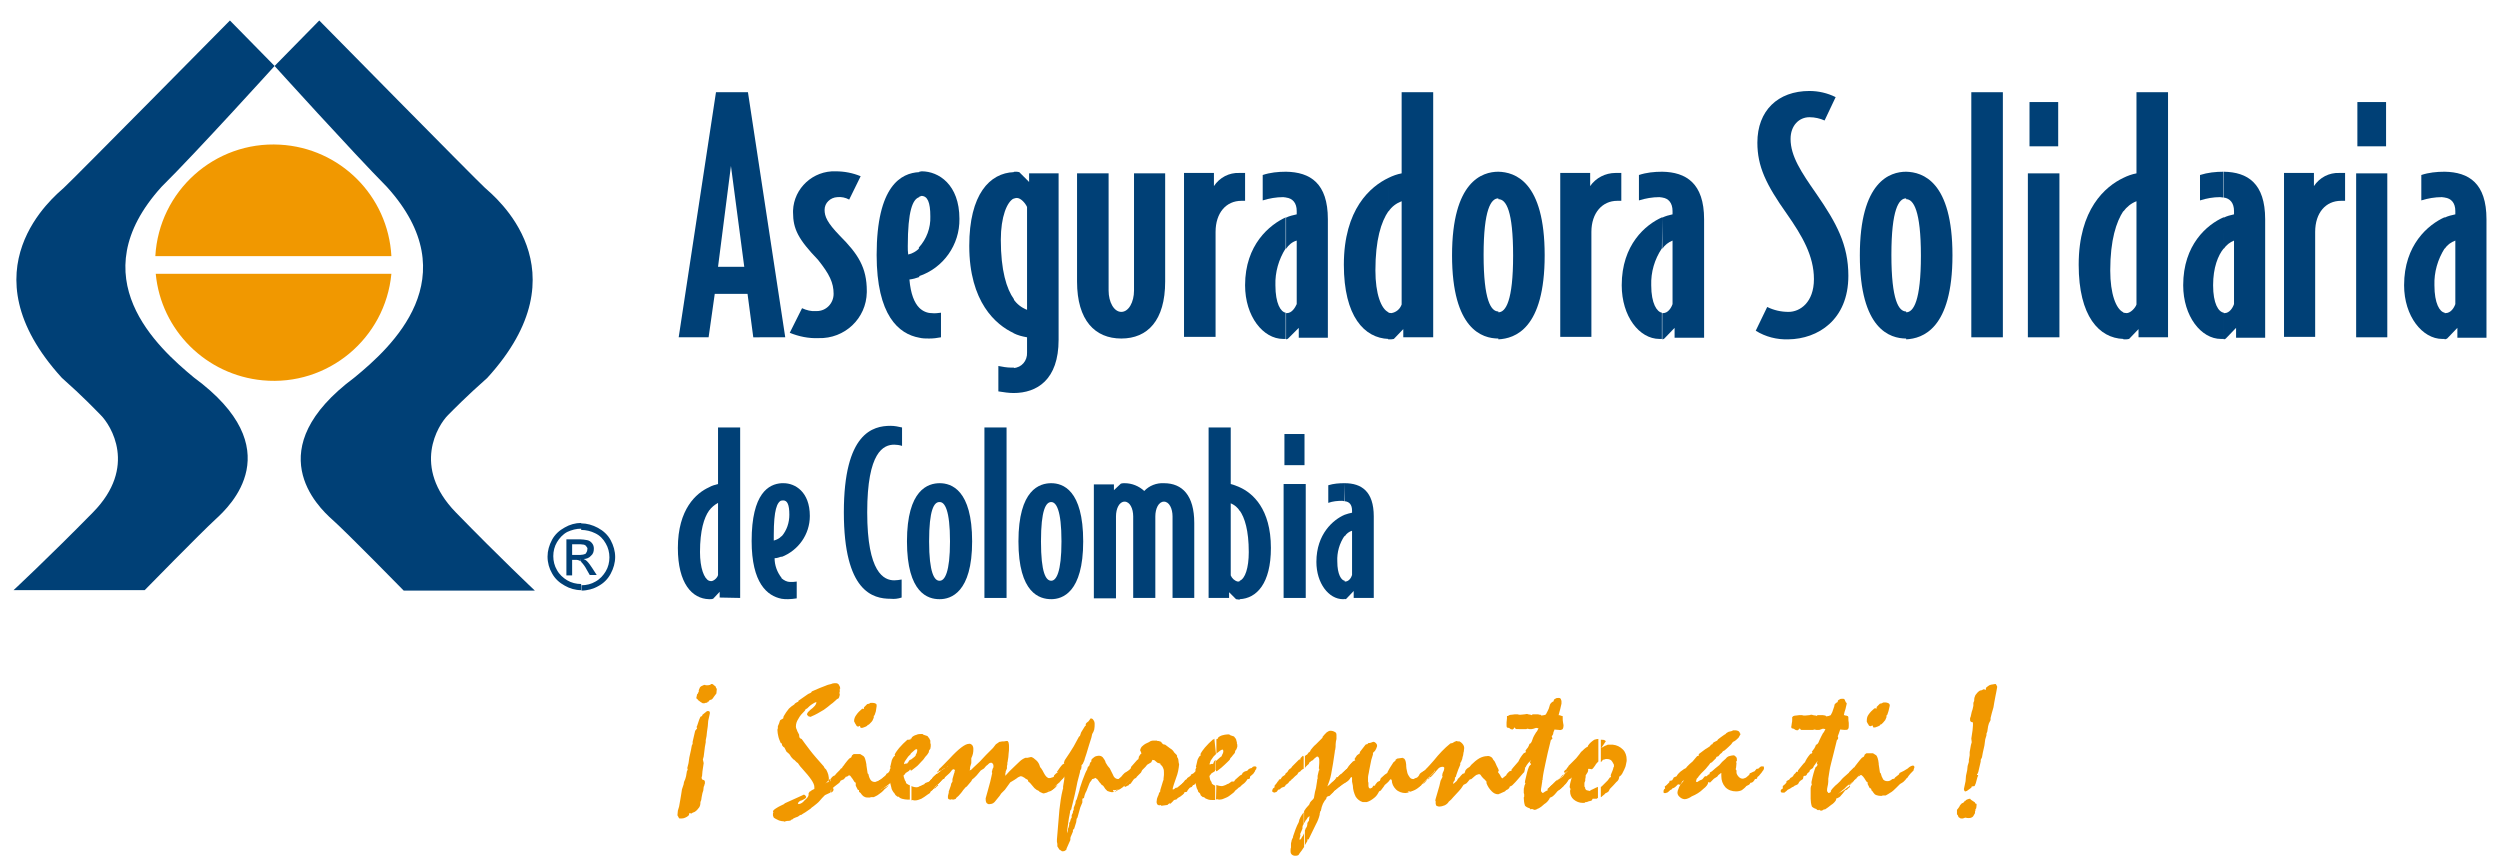 <?xml version="1.0" encoding="utf-8"?>
<!-- Generator: Adobe Illustrator 24.1.1, SVG Export Plug-In . SVG Version: 6.00 Build 0)  -->
<svg version="1.1" id="Capa_1" xmlns="http://www.w3.org/2000/svg" xmlns:xlink="http://www.w3.org/1999/xlink" x="0px" y="0px"
	 viewBox="0 0 610 210" style="enable-background:new 0 0 610 210;" xml:space="preserve">
<style type="text/css">
	.st0{fill:#004076;}
	.st1{fill:#F19800;}
</style>
<path class="st0" d="M180.6,145.9v-41.6h-5.4v13.8l0,0c-0.8,0.2-1.5,0.4-2.2,0.8v5.7c0.6-0.8,1.3-1.4,2.2-1.9l0,0v17.6l0,0
	c-0.1,0.6-1,1.5-1.7,1.5c-0.2,0-0.4-0.1-0.5-0.1v4.5h0.2c0.3,0,0.5,0,0.8-0.1l0,0l1.6-1.7v1.4L180.6,145.9z M173,118.9
	c-3.1,1.4-7.6,5.3-7.6,14.8c0,8.7,3.5,12.4,7.6,12.5v-4.5c-1.2-0.5-2.2-3.1-2.2-7c0-5.3,1-8.4,2.2-10.1V118.9z"/>
<path class="st0" d="M197.6,125.9c0-5.9-3.6-8-6.4-8h-0.5v4.3c0.1-0.1,0.3-0.1,0.4-0.1c1,0,1.5,1,1.5,3.5l0,0c0,1.9-0.6,3.8-1.9,5.3
	v5C194.8,134.3,197.6,130.4,197.6,125.9L197.6,125.9z M190.7,146.1c0.5,0.1,1.1,0.1,1.6,0.1c0.7,0,1.4-0.1,2.1-0.2l0,0v-4.1l0,0
	c-0.5,0.1-1.1,0.1-1.6,0.1c-0.8,0-1.5-0.4-2.1-0.9V146.1z M190.7,117.9c-3.1,0.2-7.3,2.4-7.3,14.1c0,10.3,3.8,13.4,7.3,14.1V141
	c-1.1-1.4-1.7-3.1-1.7-4.8c0.6,0,1.1-0.2,1.7-0.4v-5c-0.5,0.6-1.2,0.9-1.9,1.1v-1.4c0-6.1,0.8-8,1.9-8.4V117.9z"/>
<path class="st0" d="M220,145.8v-4.4l0,0c-0.6,0.1-1.2,0.2-1.8,0.2c-2.5,0-6.6-1.8-6.6-16.6s4-16.5,6.6-16.5c0.6,0,1.3,0.1,1.9,0.3
	l0,0v-4.5l0,0c-0.9-0.2-1.8-0.4-2.8-0.4c-4.3,0-11.4,1.7-11.4,21.1s7.1,21.1,11.4,21.1C218.2,146.2,219.1,146.1,220,145.8L220,145.8
	z"/>
<path class="st0" d="M237.2,132.1c0-12.6-5.1-14.2-7.9-14.2v4.6c1.2,0,2.5,1.9,2.5,9.6l0,0c0,7.6-1.3,9.6-2.5,9.6v4.5
	C232,146.2,237.2,144.6,237.2,132.1z M229.3,117.9L229.3,117.9c-2.8,0-8,1.5-8,14.2s5.2,14.1,7.9,14.1h0.1v-4.5h-0.1
	c-1.2,0-2.5-1.9-2.5-9.6s1.2-9.6,2.5-9.6h0.1V117.9z"/>
<polygon class="st0" points="245.6,145.9 245.6,104.3 240.2,104.3 240.2,145.9 245.6,145.9 "/>
<path class="st0" d="M264.3,132.1c0-12.6-5-14.2-7.8-14.2v4.6c1.2,0,2.5,1.9,2.5,9.6l0,0c0,7.6-1.3,9.6-2.5,9.6v4.5
	C259.2,146.2,264.3,144.6,264.3,132.1z M256.5,117.9L256.5,117.9c-2.8,0-8,1.5-8,14.2s5.2,14.1,8,14.1l0,0v-4.5l0,0
	c-1.3,0-2.5-1.9-2.5-9.6s1.2-9.6,2.5-9.6l0,0V117.9z"/>
<path class="st0" d="M291.4,145.9v-18.3l0,0c0-6.7-2.9-9.7-7.4-9.7c-1.8-0.1-3.6,0.6-4.8,1.9c-1.3-1.2-3-1.9-4.8-1.9
	c-0.3,0-0.6,0-0.9,0.1l0,0l-1.7,1.6v-1.4h-4.9v27.8h5.4V126l0,0c0-1.9,0.8-3.6,2.1-3.6s2.1,1.7,2.1,3.6l0,0v19.9h5.4V126l0,0
	c0-1.9,0.8-3.6,2.1-3.6s2.1,1.7,2.1,3.6l0,0v19.9H291.4z"/>
<path class="st0" d="M310.1,133.7c0-9.6-4.5-13.4-7.6-14.8v5.7c1.2,1.7,2.2,4.8,2.2,10.1l0,0c0,3.9-0.9,6.5-2.2,7v4.5
	C306.6,146,310.1,142.4,310.1,133.7L310.1,133.7z M302.5,118.9c-0.7-0.3-1.4-0.6-2.2-0.8l0,0v-13.8h-5.4v41.6h5v-1.4l1.7,1.7l0,0
	c0.2,0,0.5,0.1,0.7,0.1h0.2v-4.5c-0.2,0.1-0.3,0.1-0.5,0.1c-0.8-0.2-1.4-0.8-1.7-1.5l0,0v-17.6l0,0c0.9,0.4,1.7,1,2.2,1.9
	L302.5,118.9z"/>
<path class="st0" d="M318.3,113.5v-7.6h-4.9v7.6H318.3z M318.6,145.9v-27.8h-5.4v27.8H318.6z"/>
<path class="st0" d="M335.2,145.9V126l0,0c0-6.1-3-8.1-7.1-8.1v4.4c1.1,0.1,1.8,0.8,1.8,2.3l0,0v0.5l0,0c-0.6,0.1-1.2,0.3-1.8,0.5
	v5.3c0.4-0.7,1.1-1.2,1.8-1.4l0,0v10.8l0,0c-0.2,0.7-0.8,1.6-1.7,1.6c-0.1,0-0.1,0-0.1-0.1v4.4c0.1,0,0.3,0,0.4-0.1l0,0l1.8-1.9v1.7
	L335.2,145.9z M328.1,117.9H328c-1.3,0-2.6,0.1-3.9,0.5l0,0v4.3l0,0c1.1-0.4,2.3-0.5,3.4-0.5c0.2,0,0.4,0.1,0.5,0.1L328.1,117.9
	L328.1,117.9z M328.1,125.6c-2.8,1.2-6.9,4.7-6.9,11.5c0,5.2,3,9.1,6.5,9.1c0.1,0,0.3,0,0.4-0.1v-4.4c-0.8-0.1-1.8-1.5-1.8-4.7
	c-0.1-2.2,0.5-4.4,1.8-6.3V125.6z"/>
<path class="st0" d="M191.6,82.3l-9.1-59.8h-4.2v17.6l3.3,25h-3.3v6.6h4.1l1.4,10.6H191.6z M178.4,22.5h-3.7l-9.1,59.8h7.3l1.5-10.6
	h4v-6.6h-3.2l3.2-25V22.5z"/>
<path class="st0" d="M211.5,71c0-5.7-2.1-9-6.6-13.5c-3.1-3.2-3.7-4.7-3.7-6.3c0-1.7,1.4-3,3.1-3.1c1-0.1,2,0.1,2.9,0.6l0,0l2.8-5.7
	l0,0c-1.9-0.8-4-1.2-6.1-1.2c-5.5-0.2-10.2,4.1-10.4,9.6c0,0.1,0,0.3,0,0.4c0,4.1,1.3,6.6,6.1,11.6c2.8,3.5,3.8,5.6,3.8,8.3
	c0,2.3-1.8,4.2-4.1,4.2c-0.1,0-0.1,0-0.2,0c-1.2,0.1-2.3-0.2-3.4-0.7l0,0l-3,6l0,0c2.2,0.9,4.6,1.4,7,1.3
	c6.4,0.2,11.7-4.8,11.8-11.2C211.5,71.3,211.5,71.2,211.5,71L211.5,71z"/>
<path class="st0" d="M234.1,53.4c0-8.4-5.1-11.6-9.2-11.6c-0.2,0-0.4,0.1-0.6,0.1v6.1c0.2-0.1,0.4-0.1,0.5-0.2c1.5,0,2.2,1.5,2.2,5
	l0,0c0.1,2.8-0.9,5.5-2.8,7.6v7C230.2,65.4,234.2,59.7,234.1,53.4L234.1,53.4z M224.3,82.4c0.8,0.2,1.6,0.2,2.4,0.2
	c1,0,1.9-0.1,2.9-0.3l0,0v-6l0,0c-0.8,0.1-1.5,0.2-2.3,0.1c-1.1,0-2.2-0.5-3-1.3L224.3,82.4z M224.3,42c-4.4,0.2-10.4,3.3-10.4,20.2
	c0,14.8,5.4,19.3,10.4,20.2v-7.3c-1.2-1.2-2.1-3.4-2.4-6.9c0.8-0.1,1.6-0.3,2.4-0.6v-7c-0.7,0.7-1.7,1.3-2.7,1.5
	c-0.1-0.7-0.1-1.3-0.1-2c0-8.7,1.2-11.5,2.8-12V42z"/>
<path class="st0" d="M258.3,82.9V42.3h-7.2v2.1l-2.4-2.4l0,0c-0.3-0.1-0.7-0.1-1-0.1c-0.1,0-0.3,0-0.4,0.1v6.5
	c0.2-0.1,0.5-0.2,0.8-0.2c1,0,2.1,1.3,2.5,2.2l0,0v25.1l0,0c-1.3-0.5-2.5-1.4-3.3-2.6v8.3c1,0.5,2.1,0.8,3.3,1l0,0v3.7l0,0
	c0.1,2-1.3,3.7-3.3,3.8v6.1C253,95.9,258.3,92.7,258.3,82.9L258.3,82.9z M247.4,42c-5.9,0.2-10.9,5.4-10.9,18
	c0,13.7,6.5,19.3,10.9,21.3v-8.3c-1.8-2.5-3.2-7-3.2-14.5c0-5.6,1.5-9.3,3.2-10.1V42z M247.4,89.7h-0.6c-1.1,0-2.2-0.2-3.2-0.4l0,0
	v6.2l0,0c1.3,0.2,2.5,0.4,3.8,0.4l0,0L247.4,89.7z"/>
<path class="st0" d="M284.3,68.7V42.3h-7.6v28.6l0,0c0,2.8-1.3,5.2-3.1,5.2s-3.1-2.4-3.1-5.2l0,0V42.3h-7.7v26.4l0,0
	c0,9.5,4.4,13.9,10.8,13.9S284.3,78.2,284.3,68.7z"/>
<path class="st0" d="M303.8,48.9v-6.7h-1.4c-2.5-0.1-4.8,1.1-6.2,3.2l0,0v-3.2h-7.3v40h7.7V56.6l0,0c0-4.7,2.6-7.6,6.3-7.6H303.8
	L303.8,48.9z"/>
<path class="st0" d="M324,82.3V53.5l0,0c0-8.8-4.3-11.5-10.2-11.6v6.3c1.6,0.2,2.6,1.3,2.6,3.3l0,0v0.8l0,0
	c-0.9,0.2-1.8,0.4-2.6,0.8v7.6c0.6-0.9,1.5-1.7,2.6-2l0,0v15.5l0,0c-0.4,0.9-1.2,2.2-2.4,2.2h-0.2v6.4c0.2,0,0.4-0.1,0.5-0.2l0,0
	l2.6-2.6v2.4H324z M313.8,41.9L313.8,41.9c-2,0-3.9,0.2-5.7,0.8l0,0v6.2l0,0c1.6-0.5,3.3-0.8,5-0.8c0.3,0,0.5,0.1,0.8,0.1
	L313.8,41.9L313.8,41.9z M313.8,53c-4,1.8-10,6.7-10,16.6c0,7.6,4.4,13.1,9.3,13.1h0.6v-6.4c-1.2-0.2-2.5-2.2-2.5-6.7
	c-0.1-3.2,0.8-6.3,2.5-9V53z"/>
<path class="st0" d="M349.7,82.3V22.5H342v19.8l0,0c-1.1,0.2-2.2,0.6-3.2,1.1v8.2c0.8-1.2,1.9-2,3.2-2.5l0,0v25.2l0,0
	c-0.4,1.1-1.3,1.9-2.5,2.1c-0.3,0-0.5-0.1-0.8-0.1v6.5h0.4c0.3,0,0.7,0,1-0.1l0,0l2.3-2.4v2L349.7,82.3z M338.8,43.4
	c-4.4,2.1-10.9,7.6-10.9,21.2c0,12.6,5,17.9,10.9,18.1v-6.5c-1.8-0.8-3.2-4.5-3.2-10.2c0-7.5,1.4-11.9,3.2-14.5V43.4z"/>
<path class="st0" d="M376.9,62.3c0-18.1-7.3-20.3-11.3-20.4v6.7c1.9,0,3.6,2.8,3.6,13.8l0,0c0,11-1.8,13.8-3.6,13.8v6.6
	C369.6,82.6,376.9,80.3,376.9,62.3L376.9,62.3z M365.6,41.9L365.6,41.9c-3.9,0-11.3,2.3-11.3,20.4s7.4,20.3,11.3,20.3l0,0v-6.6l0,0
	c-1.8,0-3.6-2.7-3.6-13.8s1.8-13.8,3.6-13.8l0,0V41.9z"/>
<path class="st0" d="M395.6,48.9v-6.7h-1.4c-2.5,0-4.8,1.2-6.2,3.2l0,0v-3.2h-7.3v40h7.6V56.6l0,0c0-4.7,2.7-7.6,6.3-7.6H395.6
	L395.6,48.9z"/>
<path class="st0" d="M415.8,82.3V53.5l0,0c0-8.8-4.4-11.5-10.2-11.6v6.3c1.5,0.2,2.5,1.3,2.5,3.3l0,0v0.8l0,0
	c-0.9,0.2-1.7,0.4-2.5,0.8v7.6c0.6-0.9,1.5-1.6,2.5-2l0,0v15.5l0,0c-0.3,0.9-1.1,2.2-2.3,2.2h-0.2v6.4c0.2,0,0.4-0.1,0.5-0.2l0,0
	l2.5-2.6v2.4H415.8z M405.6,41.9L405.6,41.9c-2,0-3.9,0.2-5.7,0.8l0,0v6.2l0,0c1.6-0.5,3.3-0.8,5-0.8c0.2,0,0.5,0.1,0.8,0.1
	L405.6,41.9L405.6,41.9z M405.6,53c-4.1,1.8-9.9,6.7-9.9,16.6c0,7.6,4.3,13.1,9.2,13.1h0.6v-6.4c-1.2-0.2-2.6-2.2-2.6-6.7
	c-0.1-3.2,0.8-6.3,2.6-9L405.6,53z"/>
<path class="st0" d="M451,67.3c0-7.6-2.9-12.9-7.8-20c-3.7-5.3-6.3-9.2-6.3-13.4c0-3.3,2.1-5.3,4.6-5.3c1.3,0,2.6,0.3,3.7,0.8l0,0
	l2.7-5.7l0,0c-2-1-4.2-1.5-6.4-1.5c-7.7,0-12.7,4.8-12.7,12.6c0,5.8,2.1,10.2,7.2,17.4c3.7,5.3,6.6,10.2,6.6,15.9s-3.4,8-6.2,8
	c-1.8,0-3.6-0.4-5.2-1.2l0,0l-2.8,5.8l0,0c2.4,1.5,5.2,2.2,8,2.1C443.5,82.7,451,78.1,451,67.3L451,67.3z"/>
<path class="st0" d="M476.4,62.3c0-18.1-7.3-20.3-11.3-20.4v6.7c1.8,0,3.6,2.8,3.6,13.8l0,0c0,11-1.8,13.8-3.6,13.8v6.6
	C469.1,82.6,476.4,80.3,476.4,62.3L476.4,62.3z M465.1,41.9L465.1,41.9c-3.9,0-11.3,2.3-11.3,20.4s7.4,20.3,11.3,20.3l0,0v-6.6l0,0
	c-1.8,0-3.6-2.7-3.6-13.8s1.8-13.8,3.6-13.8l0,0V41.9z"/>
<polygon class="st0" points="488.7,82.3 488.7,22.5 481,22.5 481,82.3 488.7,82.3 "/>
<path class="st0" d="M502.2,35.7V24.9h-7v10.8H502.2z M502.5,82.3v-40h-7.7v40L502.5,82.3z"/>
<path class="st0" d="M529,82.3V22.5h-7.7v19.8l0,0c-1.1,0.2-2.2,0.6-3.2,1.1v8.2c0.8-1.1,1.9-2,3.2-2.5l0,0v25.2l0,0
	c-0.3,0.9-1.5,2.1-2.4,2.1c-0.3,0-0.5-0.1-0.8-0.1v6.5h0.4c0.3,0,0.7,0,1-0.1l0,0l2.3-2.4v2L529,82.3z M518.1,43.4
	c-4.4,2.1-10.9,7.6-10.9,21.2c0,12.6,5,17.9,10.9,18.1v-6.5c-1.8-0.8-3.2-4.5-3.2-10.2c0-7.5,1.5-11.9,3.2-14.5V43.4z"/>
<path class="st0" d="M552.7,82.3V53.5l0,0c0-8.8-4.3-11.5-10.1-11.6v6.3c1.5,0.2,2.5,1.3,2.5,3.3l0,0v0.8l0,0
	c-0.9,0.2-1.7,0.4-2.5,0.8v7.6c0.6-0.9,1.5-1.6,2.5-2l0,0v15.5l0,0c-0.3,0.9-1.1,2.2-2.3,2.2h-0.2v6.4c0.2,0,0.4-0.1,0.5-0.2l0,0
	l2.5-2.6v2.4H552.7z M542.6,41.9L542.6,41.9c-2,0-3.9,0.2-5.8,0.8l0,0v6.2l0,0c1.6-0.5,3.2-0.8,4.9-0.8c0.3,0,0.5,0.1,0.8,0.1V41.9z
	 M542.6,53c-4.1,1.8-9.9,6.7-9.9,16.6c0,7.6,4.4,13.1,9.2,13.1h0.7v-6.4c-1.3-0.2-2.6-2.2-2.6-6.7c0-4.3,1.2-7.3,2.6-9V53z"/>
<path class="st0" d="M572.2,48.9v-6.7h-1.4c-2.5-0.1-4.8,1.1-6.2,3.2l0,0v-3.2h-7.3v40h7.6V56.6l0,0c0-4.7,2.6-7.6,6.3-7.6H572.2
	L572.2,48.9z"/>
<path class="st0" d="M582.2,35.7V24.9h-7v10.8H582.2z M582.5,82.3v-40h-7.6v40L582.5,82.3z"/>
<path class="st0" d="M606.7,82.3V53.5l0,0c0-8.8-4.3-11.5-10.2-11.6v6.3c1.6,0.2,2.6,1.3,2.6,3.3l0,0v0.8l0,0
	c-0.9,0.2-1.8,0.4-2.6,0.8v7.6c0.6-0.9,1.5-1.6,2.6-2l0,0v15.5l0,0c-0.3,0.9-1.1,2.2-2.4,2.2h-0.2v6.4c0.2,0,0.4-0.1,0.6-0.2l0,0
	l2.5-2.6v2.4H606.7z M596.5,41.9L596.5,41.9c-2,0-3.9,0.2-5.7,0.8l0,0v6.2l0,0c1.6-0.5,3.3-0.8,5-0.8c0.3,0,0.5,0.1,0.8,0.1
	L596.5,41.9L596.5,41.9z M596.5,53c-4,1.8-9.9,6.7-9.9,16.6c0,7.6,4.5,13.1,9.3,13.1h0.6v-6.4c-1.2-0.2-2.5-2.2-2.5-6.7
	c-0.1-3.2,0.8-6.3,2.5-9V53z"/>
<path class="st0" d="M56.1,5c0,0-38.2,38.7-40.5,40.8s-24.6,20-0.5,46.4c5.3,4.7,8.1,7.7,9.5,9.1c2.4,2.4,9,12.6-1.9,23.7
	S3.3,144,3.3,144h32c0,0,13.8-14.1,17.3-17.3s18.4-17.2-5.3-34.6c-8.8-7.3-27.9-24.4-7.9-46.5c8.6-8.5,27.6-29.5,27.6-29.5l0,0
	L56.1,5L56.1,5z"/>
<path class="st1" d="M95.5,66.8C94,82.6,80,94.3,64.1,92.8C50.3,91.5,39.3,80.6,38,66.8H95.5z M37.9,62.5
	c0.9-15.9,14.5-28.1,30.4-27.2c14.7,0.8,26.4,12.5,27.2,27.2H37.9z"/>
<path class="st0" d="M77.9,5c0,0,38.1,38.7,40.4,40.8s24.7,20,0.6,46.4c-5.3,4.7-8.2,7.7-9.6,9.1c-2.4,2.4-8.9,12.6,1.9,23.7
	s19.3,19.1,19.3,19.1h-32c0,0-13.8-14.1-17.4-17.3S63,109.6,86.5,92.1c8.9-7.3,27.9-24.4,7.9-46.5C86,37.1,67,16.1,67,16.1l0,0
	L77.9,5z"/>
<path class="st0" d="M141.8,127.7c1.4,0,2.8,0.4,4.1,1.1c1.3,0.7,2.4,1.7,3.1,3c0.7,1.3,1.1,2.7,1.1,4.1c0,1.4-0.4,2.8-1.1,4.1
	c-0.7,1.3-1.7,2.3-3,3c-1.2,0.7-2.7,1.1-4.1,1.1l0,0v-1.3l0,0c1.2,0,2.4-0.3,3.4-0.9c1.1-0.6,1.9-1.5,2.5-2.5c0.6-1,0.9-2.2,0.9-3.4
	c0-1.2-0.3-2.4-0.9-3.4c-0.6-1.1-1.5-2-2.6-2.5c-1-0.5-2.2-0.8-3.4-0.8l0,0L141.8,127.7L141.8,127.7z M141.8,137.1
	c0.5,0.5,1,1.2,1.3,1.8l0,0l0.8,1.4h1.7l-1.1-1.7l0,0c-0.4-0.6-0.8-1.2-1.3-1.7c-0.2-0.2-0.5-0.4-0.8-0.5c0.7,0,1.4-0.3,1.8-0.8
	c0.5-0.4,0.7-1,0.7-1.7c0-0.5-0.1-0.9-0.4-1.3c-0.3-0.4-0.7-0.7-1.2-0.8c-0.6-0.1-1.1-0.2-1.7-0.2v1.2c0.3,0,0.6,0.1,0.9,0.1
	c0.2,0.1,0.5,0.2,0.6,0.5c0.2,0.2,0.3,0.4,0.2,0.7c0,0.4-0.2,0.7-0.4,1c-0.4,0.2-0.9,0.3-1.3,0.3L141.8,137.1z M141.8,144
	c-1.4,0-2.8-0.4-4-1.1c-1.3-0.7-2.4-1.7-3.1-3c-0.7-1.2-1.1-2.6-1.1-4.1c0-1.4,0.4-2.8,1.1-4.1c0.7-1.3,1.8-2.3,3.1-3
	c1.2-0.7,2.6-1.1,4-1.1v1.4c-1.2,0-2.3,0.3-3.4,0.8c-1.1,0.6-1.9,1.5-2.5,2.5c-0.6,1-0.9,2.2-0.9,3.4c0,1.2,0.3,2.4,0.9,3.4
	c0.6,1.1,1.5,1.9,2.5,2.5c1,0.6,2.2,0.9,3.4,0.9L141.8,144L141.8,144z M141.8,131.6h-3.6v8.8h1.4v-3.8h0.9c0.4,0,0.8,0.1,1.1,0.3
	c0.1,0.1,0.1,0.1,0.1,0.2v-1.7h-2.1v-2.6h2.1V131.6z"/>
<path class="st1" d="M274.1,191.8L274.1,191.8c0.4-0.3,0.7-0.7,1.1-1.1c0.6-0.5,1-1.2,1.3-1.9c0-0.1-0.1-0.1-0.1-0.3
	c0-0.1-0.1-0.2-0.1-0.3h-0.6c-0.6,0.4-1.1,0.8-1.6,1.2v0.1c0.1-0.2,0.2-0.3,0.3-0.4c0.1-0.2,0.2-0.3,0.3-0.5c0-0.1,0.2-0.2,0.3-0.2
	l0.9-0.9l0.1-0.4l1.5-1.7l0.2-0.1l0.1-0.2l0.1-0.5l0.4-0.6l0.2-0.1l-0.1-0.4l-0.2-0.4c0,0,0,0,0-0.1V183c0.1-0.4,0.3-0.8,0.6-1
	c0.4-0.4,1-0.7,1.5-0.9l0.5-0.3l0.5-0.1h1l0.1,0.1h0.3l0.6,0.2l0.2,0.3l0.3,0.3l0.5,0.1c0.3,0.2,0.7,0.5,1.2,0.9
	c0.4,0.2,0.8,0.6,1,1l0.6,0.6l0.1,0.2l0,0.3l0.2,0.3l0.1,0.3c0,0.3,0.1,0.5,0.1,0.8c0,0.1,0.1,0.3,0.1,0.4c-0.1,1.1-0.3,2.2-0.7,3.2
	c-0.5,1.4-0.8,2.3-0.9,2.9h0.3l0.5-0.4h0.3l1.5-1.2h0.3l0.2-0.5l0.7-0.6l0.4-0.2l0.2-0.2l0.5-0.6l0.3-0.1c0.5-0.3,1.1-0.6,1.6-0.9
	c0.3-0.2,0.6-0.3,0.9-0.3c0.1,0,0.2,0,0.2,0.1s0.1,0.1,0.1,0.2c0,0.2-0.1,0.5-0.3,0.7c-0.1,0.3-0.3,0.5-0.5,0.7l-0.6,0.6
	c-0.2,0.2-0.4,0.4-0.6,0.6c-0.2,0.2-0.3,0.4-0.5,0.6l-0.1,0.3l-0.5,0.2l0,0.1l-0.2,0.3l-0.5,0.2l-0.5,0.6l-0.2,0.4l-0.6,0.1
	l-0.1,0.3c-0.2,0.2-0.4,0.4-0.7,0.6c-0.2,0.2-0.5,0.3-0.8,0.5l-0.4,0.4c-0.2,0-0.3,0-0.5,0.1c-0.1,0.1-0.2,0.1-0.3,0.3l-0.6,0.6
	l-0.3-0.1c0,0,0,0.1-0.1,0.1c-0.1,0.1-0.3,0.2-0.3,0.3l-1.5,0.2l-0.3-0.2l-0.2,0.1c-0.2,0-0.3-0.1-0.5-0.2c-0.1-0.2-0.2-0.4-0.2-0.6
	c0-0.3,0.1-0.5,0.1-0.8c0.1-0.3,0.2-0.6,0.4-1l0.1-0.4l0.3-0.4v-0.3l0.7-2.3l0.1-0.2v-0.3c0-0.3,0.1-0.6,0.1-0.9v-0.6
	c0-0.4,0-0.7-0.2-1.1c-0.1-0.3-0.3-0.6-0.6-0.8l-0.1-0.3c-0.3-0.1-0.5-0.1-0.7-0.2c-0.2-0.2-0.5-0.4-0.7-0.6l-0.5-0.1l-0.3,0.6
	l-1,0.6l-0.4,0.5l-0.3,0.3l-0.5,0.5l-0.3,0.6l-1,1l-0.2,0.3l-0.4,0.2l-0.2,0.2l-0.5,0.7c-0.1,0.1-0.1,0.2-0.2,0.3
	c-0.1,0.1-0.3,0.1-0.4,0.2l-0.1,0.2c-0.3,0.1-0.5,0.2-0.8,0.4C274.2,191.7,274.1,191.8,274.1,191.8z M274.1,189.4L274.1,189.4
	c0,0.2-0.1,0.2-0.2,0.3c-0.2,0.3-0.4,0.5-0.8,0.6l-0.3,0.3c-0.2,0.3-0.4,0.7-0.6,1.1c-0.3,0.3-0.5,0.7-0.6,1.1v0.1l0.1,0.2
	c0,0,0,0.1,0.1,0.1h0.2c0,0,0.1,0,0.1-0.1c0.3-0.3,0.7-0.5,1.1-0.7l0.4-0.3c0.2,0,0.3-0.1,0.4-0.3l0,0c-0.6,0.5-1.2,1-1.9,1.4
	l-0.8,0.1l-0.5-0.1l-0.6-0.2l-0.5-0.5l-0.4-0.6c-0.1-0.2-0.3-0.3-0.5-0.4c-0.1-0.2-0.3-0.4-0.5-0.6l-0.5-0.7l-0.5-0.4l-0.4,0.2
	l-0.4,0.1l-0.3,0.5l-0.2,0.2l-0.2,0.4l-0.7,1.8c-0.3,0.5-0.5,1.1-0.6,1.7l-0.4,0.2v0.9l-0.5,1.2l-0.7,2.5l-0.2,0.3l-0.1,0.8
	l-0.5,1.6l-0.3,0.3v0.4l-0.5,1.2c-0.1,0.1-0.1,0.3-0.1,0.4c0,0.1-0.1,0.2,0,0.4l-0.8,1.8c-0.1,0.2-0.2,0.4-0.2,0.6
	c-0.1,0.1-0.2,0.2-0.4,0.3c-0.1,0.1-0.3,0.1-0.5,0.1c-0.1,0-0.2,0-0.2,0c0-0.1-0.2-0.1-0.4-0.3l-0.2-0.1l-0.5-0.8v-0.6l-0.1-0.5
	v-0.6c0.2-2.6,0.4-5,0.6-7.2c0.2-1.7,0.4-3.3,0.8-4.9l0.1-0.3l0-0.5l0.3-1.8l0-0.3v-0.5c0,0,0-0.1,0-0.1s-0.2,0.1-0.3,0.4
	c-0.1,0.2-0.3,0.4-0.5,0.6l-0.3,0.6l-0.5,0.4h-0.1c0.1,0,0.2-0.1,0.2-0.2c0.3-0.2,0.6-0.5,0.7-0.9c0.2-0.1,0.3-0.1,0.4-0.1
	c0.1-0.1,0.1-0.1,0.1-0.2v-0.2c0.2-0.2,0.5-0.5,0.7-0.7c0.2-0.3,0.4-0.6,0.7-0.8v-0.2c0.1-0.1,0.1-0.2,0.2-0.3s0-0.1,0-0.2
	c0-0.1-0.1-0.2-0.2-0.3c-0.1,0-0.2,0-0.3,0h-0.3c0,0-0.2,0-0.2,0.1l-0.4,0.3c-0.2,0.1-0.4,0.2-0.5,0.3c-0.1,0.1-0.3,0.2-0.5,0.4
	l-0.7,0.3v-0.2l0.1-0.1c0.4-0.6,0.8-1.2,1.3-1.7l0.4-0.2l-0.1-0.2l0.2-0.6l0.6-0.9l0.6-0.9l1-1.6l1.3-2.4l0.2-0.1l0.3-0.9l0.8-1.3
	l0.2-0.3l0.2-0.1l-0.1-0.3l0.2-0.3l0.5-0.4l0.3-0.4c0.1-0.1,0.1-0.2,0.1-0.2s0.1-0.1,0.2-0.1c0.3,0,0.5,0.2,0.6,0.4
	c0.2,0.2,0.3,0.6,0.3,0.9c0,0.5,0,0.9-0.1,1.4c-0.1,0.4-0.3,0.8-0.5,1.1l-0.2,0.9l-0.6,1.9l-0.6,2l-0.4,1.2l-0.1,0.4l-0.4,0.9
	l-0.3,0.3v0.4l-0.1,0.6l-0.2,0.2l-0.1,0.6l-0.6,2.3l-0.3,1.5l-0.3,1.4l-0.5,2.1l-0.3,1.2l-0.1,0.5l-0.2,0.2l-0.1,0.3v0.2
	c-0.2,1-0.4,2-0.5,3c-0.1,0.6-0.2,1.3-0.2,1.9v0.2h0l0.2-0.6v-0.5l0.1-0.2l0.1-0.3l0.1-0.5v-0.4l0.2-0.3l0.2-0.7l0.2-0.3v-0.6
	l0.3-0.6l0-0.3l0.2-0.4v-0.5l0.4-1l0.1-0.7l0.2-0.3l0.1-0.3l0.6-2l0.1-0.5l0.6-1.8l0.7-1.8c0.1-0.3,0.3-0.6,0.5-1
	c0-0.2,0.1-0.5,0.3-0.7l0.2-0.2l0.2-0.7l0.3-0.3v-0.4c0.2-0.3,0.6-0.6,0.9-0.8c0.3-0.1,0.6-0.2,0.9-0.2c0.4,0,0.7,0.1,1,0.4
	c0.3,0.4,0.6,0.8,0.7,1.3l0.5,0.8l0.5,0.6l0.3,0.6l0.2,0.4l0.3,0.6c0.1,0.3,0.3,0.6,0.6,0.8c0.3,0.2,0.7,0.2,1,0.2
	c0.3-0.2,0.6-0.4,0.9-0.6C274,189.4,274,189.4,274.1,189.4z M258.1,188.3v0.2c0,0.1-0.1,0.1-0.1,0.1c-0.1,0-0.2,0.1-0.3,0.1
	l-0.5,0.5l-0.1,0.4l-0.3,0.1h-0.1c-0.2,0.1-0.4,0.1-0.6,0.2c-0.5,0-1-0.5-1.4-1.3c-0.2-0.4-0.4-0.8-0.7-1.2l-0.2-0.2l-0.2-0.6
	c-0.2-0.5-0.5-0.9-0.9-1.2c-0.3-0.3-0.7-0.6-1.1-0.7l-0.9,0.2h-0.5c-0.5,0.2-1,0.5-1.4,0.9c-0.5,0.5-1.4,1.3-2.5,2.4l-1,1.1
	c0-0.2,0-0.4,0-0.6c0.1-0.2,0.1-0.3,0.1-0.5l0.3-0.7l0-0.6l0.1-0.4v-0.4l0.1-0.4v-0.1c0.1-0.6,0.2-1.1,0.2-1.7
	c0.1-0.5,0.1-1.1,0.1-1.6c0-0.4,0-0.7-0.1-1.1c-0.1-0.2-0.2-0.4-0.3-0.4h-0.2l-0.6,0.1c-0.3,0-0.7,0-1,0.1c-0.2,0-0.3,0.1-0.4,0.2
	l-0.6,0.4l-0.7,0.9l-1.7,1.7l-1.5,1.6l-1.6,1.5l-0.5,0.5l-0.4,0.2l0.1-0.4v-0.4l0.3-1v-0.6v-0.6c0.2-0.4,0.3-0.7,0.4-1.1
	c0.1-0.4,0.1-0.8,0.1-1.2c0-0.3-0.1-0.7-0.3-0.9c-0.2-0.2-0.5-0.4-0.8-0.3c-0.9,0-2.5,1.2-4.7,3.6c-1.1,1.1-1.9,2-2.6,2.6v0.2
	l-0.3,0.3c-0.1,0.1-0.2,0.2-0.2,0.3c0,0,0,0.1,0,0.1v-0.1c0.1,0,0.3-0.2,0.5-0.3s0.5-0.2,0.7-0.2c0.1-0.2,0.2-0.3,0.4-0.4
	c0.2-0.1,0.4-0.2,0.6-0.2l0.3-0.3c0.1-0.1,0.2-0.1,0.3-0.1h0.2c0.1,0,0.3,0,0.4,0.1c0.1,0.1,0.1,0.1,0.1,0.3c0,0.1,0,0.2-0.1,0.3
	c-0.1,0.1-0.1,0.2-0.2,0.2l-0.1,0.3c-0.1,0.2-0.3,0.3-0.4,0.6c-0.3,0.3-0.5,0.5-0.8,0.7v0.1c0,0.1,0,0.3-0.1,0.4
	c-0.2,0.1-0.3,0.1-0.5,0.1c-0.3,0.5-0.7,1-1.2,1.3c-0.1,0.1-0.1,0.1-0.1,0.1v-0.2c0-0.1,0.1-0.1,0.2-0.2l1-1.1l0.3-0.2
	c0.3-0.2,0.6-0.4,0.9-0.7c0.2-0.3,0.4-0.6,0.6-1l0.4-0.1c0.1,0,0.3-0.1,0.4-0.2c0-0.1,0.2-0.1,0.2-0.1s0.2,0,0.3,0.1
	s0.1,0.1,0.1,0.2c0,0.1-0.1,0.2-0.1,0.3c0,0.1,0,0.3-0.1,0.4l-0.4,1.4v0.6l-0.3,0.5l-0.1,0.5l-0.5,1.4v0.3l-0.2,0.8v0.6l0.2,0.2
	c0.1,0,0.2,0.1,0.3,0.1h0.2l0.3-0.1c0.1,0.1,0.1,0.1,0.1,0.1h0.2c0.1,0,0.3-0.1,0.4-0.1c0.1,0,0.3-0.1,0.3-0.3
	c0.4-0.3,0.8-0.7,1.1-1.1c0.2-0.2,0.4-0.5,0.6-0.8l0.6-0.7l0.3-0.2l1.1-1.3l0.2-0.4l0.5-0.4c0.1-0.1,0.3-0.3,0.6-0.6l1-1.2l0.8-0.5
	l0.5-0.6c0.3-0.2,0.5-0.4,0.7-0.6c0.1-0.1,0.3-0.2,0.5-0.2c0.2,0,0.3,0.1,0.4,0.2c0.1,0.1,0.2,0.3,0.2,0.5v0.4l-0.2,0.4l-0.2,0.8
	l0.1,0.2l-0.2,0.9l-0.3,1.3L241,193l-0.5,1.8c0,0.4,0,0.7,0.2,1.1c0.2,0.2,0.5,0.4,0.8,0.3c0.3,0,0.6-0.1,0.8-0.2
	c0.3-0.2,0.5-0.4,0.7-0.7l0.9-1.1l0.4-0.6l0.9-0.9l1.3-1.8l1-0.6c0.2-0.1,0.4-0.3,0.6-0.4c0.2-0.2,0.6-0.4,0.9-0.5
	c0.4,0,0.7,0.2,1,0.4c0,0,0.1,0,0.1,0.1l0.7,0.4l0.1,0.4l0.4,0.3l1.1,1.3l0.5,0.4l0.6,0.3c0.1,0.2,0.3,0.3,0.6,0.4
	c0.2,0.1,0.4,0.2,0.6,0.2c0.1,0,0.2-0.1,0.3-0.1c0.1,0,0.3-0.1,0.4-0.1l0.4-0.2c0.4-0.1,0.7-0.2,1-0.5c0.5-0.3,0.9-0.7,1.2-1.1
	l0.1-0.1l0,0c-0.6,0.3-1.1,0.6-1.6,0.9c-0.3,0.2-0.5,0.4-0.8,0.6c-0.2,0-0.3-0.1-0.4-0.2c-0.1-0.2-0.1-0.3-0.1-0.5
	c0-0.1,0.1-0.4,0.6-0.9c0.3-0.4,0.6-0.8,1-1.1c0.1-0.2,0.3-0.4,0.5-0.6c0.2-0.2,0.4-0.3,0.6-0.5l0.2-0.4
	C258,188.5,258.1,188.4,258.1,188.3L258.1,188.3z M258.1,204.8L258.1,204.8z M228.6,188.7v0.1c-0.1,0.1-0.2,0.1-0.2,0.1l0,0
	l-0.2,0.3c-0.2,0.1-0.3,0.2-0.5,0.4c-0.1,0.1-0.3,0.3-0.3,0.5c-0.1,0-0.3,0.1-0.3,0.2c-0.1,0.1-0.2,0.2-0.3,0.4s-0.5,0.5-0.9,0.9
	l0,0v0.2v0.1c0,0.3-0.1,0.4-0.3,0.5c-0.3,0.1-0.4,0.4-0.4,0.7c0,0.1,0.1,0.2,0.2,0.3c0.1,0.1,0.1,0.1,0.2,0.1c0.2,0,0.3,0,0.5-0.1
	c0.1-0.1,0.3-0.2,0.3-0.3c0.2-0.1,0.4-0.2,0.5-0.3c0.1-0.1,0.2-0.1,0.3-0.2c0.1-0.2,0.3-0.3,0.5-0.4c0.2,0,0.4-0.1,0.6-0.2
	c0.1-0.1,0.2-0.3,0.4-0.4c0-0.1,0.1-0.1,0.2-0.1v0.2c-0.2,0.1-0.3,0.2-0.4,0.3l-0.3,0.3l-0.3,0.1c-0.1,0-0.2,0.2-0.3,0.3
	s-0.3,0.3-0.5,0.4l-0.2,0.4l-0.6,0.4c-0.5,0.4-1,0.7-1.5,1c-0.5,0.2-1,0.4-1.5,0.4h-0.2l-0.5-0.1l-0.2,0.1l0,0v-3.5
	c0,0,0.1,0,0.2,0.1c0.3,0.1,0.7,0.2,1,0.2c0.2,0,0.5-0.1,0.7-0.1c0.3-0.1,0.6-0.2,0.9-0.4l0.4-0.1l0.7-0.5h0.6l0.1-0.3
	c0.2-0.2,0.3-0.3,0.5-0.5c0.3-0.3,0.6-0.5,0.9-0.7l0.3-0.2L228.6,188.7C228.7,188.8,228.7,188.8,228.6,188.7L228.6,188.7z
	 M222.2,188v-2.5v-0.1l0.9-0.7l0.3-0.3c0-0.2,0.1-0.4,0.2-0.5c0.1-0.2,0.2-0.5,0.2-0.7v-0.3c0,0-0.1-0.1-0.2-0.1h-0.1l-0.3,0.2
	l-0.8,0.7l-0.2,0.2v-3.6v-0.1h0.2l0.1-0.3c0.3-0.3,0.7-0.5,1.1-0.6c0.4-0.2,0.8-0.2,1.1-0.2h0.3c0.1,0,0.2,0,0.2,0.1l0.2,0.1
	l0.9,0.3l0.3,0.4l0.1,0.1c0.1,0.2,0.2,0.4,0.3,0.6c0,0.1,0,0.2,0,0.3v0.2c0,0,0,0.1,0,0.1l0.1,0.3v0.5l-0.1,0.6l-0.3,0.4l-0.1,0.5
	c-0.1,0.2-0.3,0.4-0.4,0.6c-0.2,0.2-0.4,0.4-0.6,0.7l-0.2,0.3c-0.3,0.4-0.8,0.8-1.2,1.3s-1.1,0.9-1.8,1.5L222.2,188z M222.2,180.4
	v3.6l-0.6,0.6l-0.7,1c-0.1,0.1-0.2,0.3-0.2,0.4c-0.1,0.1-0.1,0.3-0.1,0.4h0.1c0,0,0,0.1,0,0.1c0,0,0,0,0,0c0,0,0,0,0.1-0.1
	s0.1,0,0.2-0.1h0.3c0.1,0,0.1,0,0.1-0.1s0.1-0.1,0.2-0.2l0.2-0.4l0.4-0.3v2.5H222l-0.2,0.3l-0.8,0.5l-0.3,0.4c0,0.1-0.1,0.1-0.2,0.1
	v0.2c0,0.2,0,0.3,0.1,0.5c0.1,0.2,0.1,0.4,0.2,0.6l0.2,0.3l0.1,0.4c0.3,0.2,0.5,0.4,0.9,0.5v3.5h-0.6c-0.4,0-0.9-0.1-1.3-0.2
	c-0.3-0.1-0.6-0.2-0.8-0.5h-0.3l-0.5-0.4l-0.3-0.5l-0.2-0.2l-0.3-0.5c-0.1-0.2-0.2-0.4-0.2-0.6l-0.2-0.8l-0.1-0.4l-0.6,0.4l-0.2,0.1
	v0.1l0.4-0.3l0.2-0.2l0.5-0.5l0.3-0.4l0,0c0.1,0,0.3-0.2,0.5-0.6s0.6-0.7,0.9-1l0.3-0.3c0.1-0.2,0.1-0.5,0.2-0.7v-0.1
	c0-0.1,0-0.2,0-0.3c-0.1-0.1-0.2-0.1-0.4-0.1c-0.5,0.1-0.9,0.4-1.2,0.7c-0.6,0.4-1.2,0.7-1.8,1v0.1l0.2-0.1l0.4-0.4
	c0.1-0.1,0.1-0.1,0.1-0.2s0.1-0.1,0.1-0.2v-0.2l0.2-0.4l-0.1-0.3l0.1-0.3c0.1-0.5,0.2-0.9,0.3-1.3c0.1-0.3,0.3-0.6,0.5-0.9l0.3-0.2
	l-0.1-0.3c0.3-0.6,0.7-1.1,1.1-1.6c0.6-0.7,1.3-1.4,2-2h0.3L222.2,180.4z M216.5,188.7v0.1l-0.3,0.2l-0.1,0.3
	c-0.2,0.1-0.4,0.2-0.6,0.4c-0.1,0.1-0.2,0.3-0.3,0.5l-0.3,0.1l-0.3,0.4c-0.2,0.2-0.3,0.4-0.5,0.6c-0.1,0.1-0.3,0.3-0.4,0.4v0.5
	c-0.2,0.1-0.4,0.2-0.4,0.3c-0.1,0.1-0.1,0.3-0.1,0.4c0,0.1,0,0.2,0.1,0.4c0.1,0,0.2,0,0.3,0c0.2,0,0.4,0,0.6-0.1
	c0.1-0.1,0.2-0.2,0.3-0.3l0.5-0.2l0.3-0.2c0.1-0.1,0.1-0.2,0.3-0.2c0.2-0.1,0.4-0.2,0.6-0.3l0.5-0.3l0.1-0.1v0.1l0,0
	c-0.2,0.2-0.6,0.6-1,0.9c-0.4,0.5-0.9,0.9-1.5,1.3l-0.3,0.2l-0.8,0.4h-0.7c-0.1,0-0.2,0.1-0.2,0.1h-0.4c-0.3,0-0.7,0-1-0.2
	c-0.3-0.1-0.5-0.4-0.7-0.6l-0.2-0.3l-0.4-0.3v-0.2v-0.2l-0.3-0.1l-0.5-1V191l-0.3-0.2l-0.5-0.8c-0.1-0.1-0.2-0.2-0.3-0.4
	c-0.2-0.3-0.3-0.4-0.5-0.4s-0.2,0-0.2,0.1c-0.1,0-0.2,0.1-0.3,0.2h-0.3l-0.2,0.3l-0.4,0.4l-0.3,0.1l-0.4,0.2l-0.1,0.2l-0.2,0.3
	c-0.3,0.2-0.8,0.6-1.3,1c-0.3,0.2-0.5,0.4-0.7,0.5v0.9c0.2-0.1,0.3-0.2,0.4-0.3c0.1-0.1,0.2-0.3,0.2-0.5c-0.1-0.1-0.1-0.2-0.1-0.3
	c0,0-0.1-0.1-0.1-0.2v-0.3c0-0.1,0-0.2-0.1-0.2c0-0.1-0.1-0.2-0.2-0.1h-0.1c0,0,0,0.1,0,0.1c0,0,0,0,0,0h-0.1V190
	c0.1,0,0.1-0.1,0.1-0.1c0.2-0.3,0.5-0.6,0.9-0.7c0.2-0.3,0.4-0.5,0.6-0.7c0.2-0.2,0.4-0.4,0.6-0.6l0.3-0.4l0.3-0.1v-0.2
	c0.3-0.3,0.5-0.6,0.7-0.9c0.4-0.5,0.7-0.9,1-1.2l0.5-0.3l0.2-0.5l0.4-0.3h1.6l0.8,0.5c0.3,0.2,0.5,0.9,0.7,2v0.2l0.3,2l0.2,0.2
	c0.1,0.6,0.3,1.1,0.6,1.5c0.3,0.3,0.6,0.4,1,0.4c0.2,0,0.4-0.1,0.6-0.1c0.2-0.1,0.4-0.2,0.6-0.4l0.5-0.1l0.2-0.3l0.9-0.7l0.2-0.4
	c0-0.1,0.1-0.1,0.2-0.1L216.5,188.7z M202.8,171.8v-4.9c0.2-0.1,0.5-0.2,0.8-0.2c0.1,0,0.1,0,0.2,0h0.2c0.3,0,0.6,0.2,0.7,0.4
	c0.2,0.3,0.3,0.6,0.3,0.9v0.1l-0.1-0.1v0.9l-0.1,0.1c0,0.1,0,0.2,0.1,0.3v0.3c0,0.1-0.1,0.2-0.1,0.3c0,0.2-0.1,0.3-0.2,0.5l-0.4,0.2
	l-0.2,0.2C203.6,171.1,203.3,171.5,202.8,171.8L202.8,171.8z M209.8,177.1l-0.4,0.2c-0.1,0-0.2-0.1-0.3-0.1
	c-0.1-0.1-0.2-0.2-0.2-0.3l-0.2-0.3c-0.1-0.1-0.1-0.3-0.2-0.4c-0.1-0.1-0.1-0.2-0.1-0.3c0-0.5,0.2-1,0.5-1.4
	c0.4-0.6,0.9-1.1,1.4-1.5l0.2-0.1l0.3,0.1v-0.4l0.8-0.8l0.5-0.1c0.1-0.1,0.2-0.2,0.4-0.2c0.1,0,0.3,0,0.5,0c0.3,0,0.5,0.1,0.7,0.2
	c0.2,0.1,0.2,0.3,0.2,0.5v0.1l-0.2,1.3l-0.3,0.9l-0.2,0.2v0.4l-0.3,0.7c-0.1,0.2-0.3,0.4-0.5,0.6c-0.1,0.1-0.3,0.3-0.4,0.4l-0.3,0.1
	l-0.1,0.2c-0.3,0.2-0.6,0.3-0.9,0.4c-0.2,0.1-0.3,0.1-0.5,0.1H210L209.8,177.1z M171.3,174.7l0.1-0.3l1-0.8c0,0,0.1-0.1,0.2-0.1h0.2
	c0.1,0,0.2,0,0.3,0.1c0.1,0.1,0.1,0.2,0.1,0.3c0,0,0,0.1,0,0.1v0.1l-0.4,1.8l-0.1,1.3l-0.2,1.4l-0.1,1l-0.2,1v0.5l-0.2,1.1l-0.1,0.8
	l-0.2,1.6l-0.2,0.7l0.2,0.9l-0.3,2l-0.1,1.2c0,0.1-0.1,0.1-0.1,0.2v0.1c0,0.1,0,0.3,0.1,0.4c0,0.1,0.2,0.2,0.3,0.2
	c0.1,0,0.3,0.1,0.3,0.2c0.1,0.1,0.1,0.2,0.1,0.4c0,0.2,0,0.4-0.1,0.5c0,0.2-0.1,0.4-0.2,0.6l-0.1,0.9l-0.2,0.6l-0.2,1l-0.1,0.7
	l-0.2,0.5v0.2c0,0.4-0.1,0.8-0.3,1.1c-0.3,0.4-0.6,0.8-1.1,1.1l-0.5,0.2l-0.3,0.2h-0.1c-0.1,0-0.1-0.1-0.2-0.1c0,0-0.1,0-0.1,0
	c0,0,0,0-0.1,0l-0.1,0.5c-0.3,0.3-0.6,0.5-0.9,0.6c-0.2,0.1-0.5,0.2-0.8,0.2h-0.6c-0.1,0-0.2-0.2-0.4-0.6c0,0-0.1-0.1-0.1-0.2
	l0.1-1.1l0.3-1l0.3-1.7l0.2-1.2l0.2-1.3l0.4-1.2l0.1-0.6l0.3-0.7l0.2-0.7l0.2-1.2l0.2-0.4l-0.1-0.4l0.3-1.2l0.2-1.4l0.4-1.8l0.2-1.1
	l0.2-0.4V181l0.3-1.3l0.3-1.3c0-0.1,0.1-0.2,0.2-0.3c0-0.1,0.1-0.2,0.2-0.2l0.1-0.3H170c0-0.1,0-0.1,0-0.2v-0.1c0,0,0-0.1,0.1-0.2
	l0.5-1.5l0.3-0.7L171.3,174.7L171.3,174.7z M202.8,166.9v4.9c-0.6,0.5-1.2,1-1.8,1.4c-1,0.6-2,1.2-3,1.6c0,0-0.1,0.1-0.2,0.1h-0.1
	c-0.1,0-0.2-0.1-0.4-0.1c-0.1-0.1-0.2-0.2-0.3-0.3l-0.1-0.2c0-0.1,0.1-0.2,0.1-0.3c0.1-0.1,0.1-0.2,0.2-0.3c0.1-0.1,0.3-0.2,0.4-0.4
	c1.1-0.8,1.6-1.4,1.6-2c-0.4,0.1-0.7,0.3-1,0.5c-0.5,0.3-0.9,0.7-1.3,1.1l-0.3,0.1l-0.2,0.4c-0.6,0.6-1.2,1.2-1.6,2
	c-0.4,0.6-0.6,1.2-0.6,1.9c0,0.3,0.1,0.5,0.2,0.7c0.1,0.3,0.2,0.6,0.4,0.9l0.2,0.4v0.3c0,0.1,0.1,0.3,0.1,0.4
	c0.1,0.1,0.3,0.3,0.5,0.3c0.4,0.6,1.1,1.5,2,2.7s2,2.4,3.4,4c0.1,0.1,0.1,0.3,0.2,0.4c0.1,0.1,0.2,0.2,0.4,0.4
	c0.2,0.4,0.4,0.8,0.5,1.2c0.1,0.5,0.2,0.9,0.1,1.4v0.6c0,0.2,0,0.3,0,0.5l0.4-0.1V190c-0.5,0.4-1,1-1.5,1.7v0.4
	c-0.2,0.1-0.3,0.2-0.4,0.3c-0.1,0.1-0.2,0.3-0.2,0.4c0,0.1,0.1,0.3,0.2,0.4c0.1,0.1,0.2,0.1,0.3,0.1c0.6-0.2,1.2-0.6,1.7-1v1
	c-0.1,0-0.1,0-0.1,0.1l-1.3,0.6l-0.2,0.2c-0.3,0.3-0.7,0.7-1.1,1.2s-1,0.9-1.6,1.4l-0.3,0.2l-0.3,0.3c-0.4,0.3-0.9,0.6-1.3,0.9
	c-0.4,0.2-0.8,0.5-1.1,0.7l-0.1-0.1c-0.2,0.2-0.5,0.4-0.7,0.5c-0.3,0.1-0.6,0.2-1,0.4l-0.2,0.2l-0.3,0.1l-0.2,0.2
	c-0.3,0.1-0.5,0.1-0.8,0.1c-0.2,0-0.5,0.1-0.7,0.2l-0.1-0.1h-0.1c-0.4,0-0.7-0.1-1.1-0.2c-0.4-0.2-0.9-0.4-1.3-0.7l-0.2-0.5V199
	c0-0.1,0-0.2,0-0.2s0-0.2,0-0.3s0.1-0.2,0.1-0.3l-0.1-0.2c0-0.2,0.3-0.5,0.8-0.8c0.6-0.4,1.3-0.7,1.9-1l0.2-0.2l4.2-1.9
	c0.1,0,0.1-0.1,0.2-0.1c0.1,0,0.1-0.1,0.2-0.1c0.2,0,0.3,0.1,0.4,0.2c0.1,0.1,0.1,0.2,0.2,0.3c0,0.1,0,0.2-0.1,0.3
	c-0.1,0.1-0.2,0.2-0.4,0.3l-0.2,0.1l-0.4,0.2c-0.2,0-0.3,0.1-0.5,0.2c-0.1,0.1-0.2,0.2-0.3,0.3l-0.1,0.2c0,0,0,0,0,0.1
	c0.1,0,0.2,0.1,0.2,0.1c0.6-0.1,1-0.4,1.4-0.9c0.7-0.6,1-1,1-1.4v-0.3c0-0.1,0-0.1,0.1-0.2c0,0,0.1-0.1,0.1-0.2
	c0.2-0.1,0.4-0.2,0.6-0.4c0.2-0.1,0.4-0.2,0.6-0.3V192c0-0.9-1-2.3-3-4.5c-0.4-0.4-0.6-0.7-0.8-1l-0.2-0.3l-0.3-0.2l-0.6-0.6
	l-0.2-0.1c-0.3-0.3-0.6-0.6-0.8-1s-0.6-0.6-0.9-0.9l-0.5-1l-0.3-0.2l-0.3-0.4v-0.2c0-0.1,0-0.1-0.1-0.2c-0.1-0.1-0.1-0.1-0.2-0.1
	c-0.2-0.5-0.5-1.1-0.6-1.7c-0.1-0.5-0.2-0.9-0.2-1.4c0-0.1,0-0.2,0-0.2c0-0.1,0.1-0.2,0.1-0.3v-0.5c0.1-0.2,0.2-0.5,0.3-0.7
	c0.1-0.3,0.2-0.7,0.3-0.8l0.7-0.4l0.1-0.5c0.4-0.7,0.8-1.3,1.3-1.9c0.4-0.4,0.8-0.7,1.3-1c0.1-0.2,0.2-0.3,0.4-0.4
	c0.2-0.1,0.3-0.2,0.6-0.3l0-0.2c0.6-0.4,1.4-1,2.3-1.6c0.2-0.1,0.3-0.2,0.4-0.2l0.4-0.2l0.2-0.3c1.4-0.6,2.5-1.1,3.4-1.4
	C201.9,167.1,202.4,167,202.8,166.9L202.8,166.9z M172.8,167.2l0.5-0.1l0.2-0.2c0.2,0,0.4,0,0.5,0.1c0.1,0.1,0.2,0.2,0.3,0.3h0.1
	l0.2,0.2l0.1,0.3l0.2,0.3l-0.1,1.1c-0.1,0.1-0.3,0.4-0.6,0.8c-0.2,0.3-0.3,0.5-0.6,0.7l-0.4,0.1l-0.2,0.2l-0.1,0.2h-0.2l-0.1,0.2
	c-0.2,0.1-0.3,0.1-0.5,0.1c-0.1,0.1-0.2,0.1-0.4,0.1c-0.2,0-0.3,0-0.4-0.1s-0.1-0.1-0.2-0.1l-0.8-0.6l-0.1-0.2l-0.2-0.1l-0.1-0.2
	l0.2-0.9l0.2-0.2l0.1-0.3l0.1-0.1v-0.4l0.3-0.7c0.2-0.2,0.3-0.3,0.6-0.4c0.2-0.1,0.4-0.2,0.6-0.2l0.2,0.1L172.8,167.2z"/>
<path class="st1" d="M346.8,191.5v-0.1c0.2-0.2,0.5-0.4,0.7-0.5l0.4-0.4l0.1-0.1c0.1-0.1,0.2-0.2,0.3-0.2l0.2-0.2l0.1-0.2l0.2-0.1
	l0.3-0.1l0.5-0.5l0.6-0.7c0.1-0.1,0.2-0.3,0.6-0.7c0.3-0.4,0.7-0.6,1.2-0.6c0.1,0,0.2,0,0.3,0.1c0.1,0.1,0.1,0.1,0.1,0.2
	c0,0.3-0.1,0.7-0.3,1c-0.1,0.3-0.2,0.5-0.2,0.8v0.1c0,0.1,0,0.1,0.1,0.2l-0.2,0.4c-0.1,0.1-0.1,0.3-0.2,0.4c0,0.1-0.1,0.1-0.1,0.2
	c-0.1,0.4-0.2,0.8-0.3,1.3c-0.2,0.7-0.5,1.8-0.9,3.1l-0.1,0.4l0.1,0.2v0.6c0.1,0.3,0.1,0.5,0.2,0.5c0.2,0.1,0.4,0.2,0.6,0.2
	c0.5,0,0.9-0.1,1.4-0.3c0.4-0.2,0.8-0.5,1-0.9c0.4-0.3,0.8-0.7,1.1-1.1c0.4-0.5,1.1-1.1,1.9-2.1l0.6-0.9c0.2-0.1,0.4-0.2,0.6-0.3
	c0.2-0.1,0.3-0.3,0.5-0.5l0.4-0.5l0.4-0.1c0.6-0.5,1-0.9,1.2-1c0.2-0.1,0.4-0.1,0.6-0.2h0.2c0.1,0.1,0.2,0.1,0.2,0.1
	c0.2,0.3,0.4,0.6,0.7,0.9c0.3,0.2,0.5,0.5,0.8,0.8v0.4c0.3,0.8,0.7,1.4,1.3,2c0.4,0.4,0.9,0.7,1.5,0.7c0.1,0,0.2,0,0.3-0.1
	c0.1,0,0.3-0.1,0.5-0.2l0.9-0.4l0.3-0.3l0.2-0.1c0.3-0.1,0.6-0.4,0.7-0.8l0.3-0.1l0.3-0.2c0.5-0.5,1-1,1.4-1.5l1.2-1.4l0.3-0.3
	c0-0.1,0.1-0.4,0.2-0.8c0-0.1,0-0.2-0.1-0.4c-0.1,0-0.1,0-0.3,0c-0.5,0.1-0.9,0.3-1.3,0.7c-0.5,0.4-1.1,0.7-1.7,0.9l-0.3,0.3
	l-0.5,0.4l-0.2,0.3l-0.2,0.1c-0.1,0-0.3,0.1-0.4,0.1h-0.2c-0.3,0-0.6-0.2-0.8-0.7c-0.1-0.3-0.4-0.6-0.6-0.9l0.2-0.4
	c-0.1-0.4-0.3-0.7-0.5-1.1c-0.2-0.5-0.4-0.9-0.5-1.1l-0.4-0.5c-0.1-0.3-0.3-0.5-0.5-0.6c-0.3-0.2-0.7-0.3-1-0.2
	c-0.6,0-1.2,0.2-1.8,0.5c-0.7,0.4-1.4,1-2,1.6l-0.4,0.5l-0.6,0.4c-0.1,0.1-0.2,0.2-0.3,0.3c-0.1,0.1-0.2,0.3-0.2,0.4l-0.1,0.3
	l-0.1,0.2l-0.4,0.1c-0.3,0.3-0.6,0.6-0.8,0.9c-0.3,0.2-0.5,0.5-0.6,0.8l-0.9,0.8V191c0-0.2,0.1-0.3,0.2-0.4c0.1-0.1,0.2-0.3,0.2-0.5
	v-0.3c0,0,0-0.1,0-0.1l0.2-0.1c0.2-0.8,0.5-1.4,0.6-1.8l0.5-1.2v-0.4l0.3-0.5c0-0.2,0.2-0.4,0.2-0.6s0.1-0.5,0.2-0.8l0.1-0.7
	c0.1-0.2,0.1-0.4,0.1-0.6c0.1-0.4,0.1-0.9-0.2-1.3c-0.2-0.3-0.5-0.6-0.9-0.8h-0.4l-0.3-0.1l-0.5,0.2l-0.5,0.3l-0.5,0.1
	c-1.5,1.2-2.8,2.6-4,4.1c-0.8,0.9-1.4,1.6-1.9,2.1l-0.3,0.4l-0.5,0.3l-0.3,0.3c0,0.1,0,0.3-0.1,0.4l0,0v-0.2c0.1,0,0.2-0.1,0.3-0.2
	c0.3-0.2,0.6-0.3,0.9-0.3c0.1-0.1,0.2-0.3,0.3-0.4c0.2-0.1,0.3-0.2,0.5-0.3c0.2-0.2,0.3-0.3,0.5-0.5c0.2-0.1,0.4-0.1,0.5-0.1
	c0.1,0,0.2,0,0.3,0.1c0,0.1,0,0.1,0.1,0.3c0,0-0.1,0.1-0.1,0.1c0,0.1,0,0.2,0,0.3v0.2c0,0.1,0,0.2-0.1,0.3c-0.1,0.1-0.2,0.3-0.3,0.4
	c-0.3,0.3-0.6,0.6-0.9,0.8c0,0.1,0,0.1,0,0.1c0,0.2,0,0.3-0.1,0.4c-0.1,0.1-0.3,0.2-0.5,0.2c-0.1,0.3-0.4,0.6-0.7,0.9
	C347.3,191.1,347,191.3,346.8,191.5z M346.8,188.7v0.2c0,0,0,0.1-0.2,0.1h-0.1h-0.1c0,0,0.1,0.1,0.1,0.2c-0.1,0-0.4,0.2-0.9,0.7
	s-1,1.1-1.6,1.8v0.4c-0.2,0.1-0.3,0.2-0.5,0.3c-0.1,0.1-0.1,0.3-0.1,0.4c0,0.1,0.1,0.2,0.1,0.3c0.1,0.1,0.2,0.2,0.3,0.2
	c0.4-0.1,0.8-0.3,1.2-0.6c0.5-0.3,1-0.8,1.8-1.3v0.1c0,0.1,0,0.1,0,0.1l-0.9,0.5h-0.5l-0.5,0.6l-0.5,0.1c-0.2,0.2-0.4,0.4-0.6,0.5
	c-0.3,0.1-0.6,0.2-0.9,0.2c-0.8,0-1.7-0.3-2.3-0.9c-0.6-0.6-1-1.4-1-2.2c-0.1-0.1-0.1-0.1-0.1-0.2c0,0-0.1,0-0.1-0.1
	c-0.1,0.1-0.2,0.1-0.2,0.1s-0.2,0.2-0.3,0.4l-0.4,0.4l-0.7,0.6l0,0.1l-0.3,0.4l-0.6,0.8l-0.4,0.2c-0.3,0.6-0.6,1.1-1.1,1.5
	c-0.6,0.5-1.2,0.9-1.9,1.1h-0.5h-0.5c-0.7-0.2-1.3-0.7-1.7-1.3c-0.4-0.8-0.7-1.8-0.7-2.7l-0.2-1l0-1l-0.4-0.2l-0.2,0.1l-0.1,0.3
	l-0.4,0.2h-0.2c-0.1,0-0.3,0-0.4,0.1c-0.1,0.1-0.1,0.2-0.1,0.3v0.1L328,191l-0.1,0.2h-0.3l-0.1,0.1v0.1c0.1-0.1,0.2-0.1,0.2-0.2
	c0.2-0.1,0.5-0.2,0.7-0.4c0.2-0.2,0.4-0.5,0.5-0.7c0.1,0,0.3-0.1,0.4-0.2c0.1-0.1,0.1-0.2,0.2-0.5s0.4-0.4,0.7-0.7s0.6-0.6,0.7-0.7
	l0.1-0.3c0.1-0.1,0.1-0.2,0.1-0.2v-0.2c0-0.1-0.1-0.2-0.1-0.2c-0.1-0.1-0.3-0.1-0.4-0.1h-0.2c-0.1,0-0.2,0.1-0.3,0.2
	c-0.2,0.2-0.3,0.3-0.6,0.4c-0.3,0.1-0.5,0.3-0.6,0.6c-0.1,0-0.2,0.1-0.3,0.1c-0.1,0.1-0.2,0.1-0.4,0.2l-0.4,0.2l-0.2,0.1v-0.2
	c0.1-0.1,0.2-0.2,0.3-0.3l0.5-0.5l0.3-0.2l0.2-0.4l0.2-0.3l1-1.1l0.6-0.3l-0.2-0.3l0.6-0.9l0.7-0.5v-0.3l1.4-1.8l0.2-0.1h0.2
	l0.3-0.3h0.3c0.4-0.1,0.6-0.2,0.6-0.2c0.1,0,0.2-0.1,0.3-0.1c0.2,0,0.4,0.1,0.6,0.3c0.2,0.2,0.3,0.4,0.3,0.6v0.2c0,0,0,0,0,0
	c-0.1,0.4-0.3,0.8-0.5,1.1l-0.5,0.5l0,0.4l-0.4,1.3l-0.4,2l-0.1,0.5l-0.1,0.6c-0.1,0.5-0.2,0.9-0.2,1.1s0,0.4,0,0.6
	c0,0.2,0,0.3,0,0.5c0,0.1,0.1,0.2,0.1,0.3v0.4c0,0.1,0,0.3,0,0.4c0,0.2,0.1,0.4,0.2,0.5l0.2,0.1l0.5-0.2l0.3-0.5h0.4l0.1-0.3
	l0.5-0.6l0.6-0.3l0.2-0.6l1-0.9l0.3-0.2l0.3-0.2l0.1-0.3l0.5-0.9l0.9-1.4l0.5-0.4v-0.2l0.4-0.3c0.2,0,0.5-0.1,0.7-0.1
	c0.3,0,0.5-0.1,0.6-0.1s0,0,0.1,0.1h0.1c0.4,0.1,0.6,0.6,0.7,1.5c0,0.7,0.1,1.4,0.3,2.1c0.1,0.4,0.4,0.8,0.6,1.1
	c0.2,0.3,0.6,0.4,0.9,0.4h0.1c0,0,0.1-0.1,0.1-0.1l0.3-0.1l0.2,0.1l0.2-0.3l0.5-0.4l0.5-0.4C346.7,188.8,346.8,188.8,346.8,188.7z
	 M327.6,188.7v0.1l-0.6,0.4l-0.3,0.5c-0.2,0-0.3,0.1-0.5,0.2c-0.1,0.1-0.2,0.3-0.3,0.5l-0.4,0.2c-0.2,0.1-0.5,0.3-0.7,0.5
	c-0.2,0.2-0.4,0.4-0.6,0.6c-0.1,0.1-0.1,0.3-0.2,0.4c-0.1,0.1-0.2,0.2-0.3,0.3l0.1-0.3c0.4-1,0.8-2.1,1-3.2c0.3-1.5,0.6-3.4,0.9-5.5
	v-0.2l0.1-0.3c0.1-0.4,0.1-0.9,0.1-1.3c0-0.4,0.1-0.9,0.2-1.3v-1c0-0.3-0.1-0.6-0.4-0.7c-0.3-0.2-0.7-0.3-1.1-0.3
	c-0.3,0-0.6,0.2-0.9,0.4c-0.4,0.4-0.7,0.7-1,1.1l0,0.2c-0.4,0.4-0.9,0.9-1.6,1.6c-0.5,0.4-0.9,0.9-1.3,1.4c0,0.1-0.1,0.3-0.2,0.4
	c-0.1,0.1-0.2,0.2-0.3,0.2c-0.1,0.2-0.2,0.3-0.3,0.4c0,0.1-0.1,0.2-0.3,0.2l-0.3,0.3v2.9l0.2-0.3l0.4-0.4c0.1-0.1,0.3-0.2,0.4-0.4
	c0-0.2,0.1-0.3,0.3-0.4c0.2-0.2,0.3-0.3,0.6-0.4l0.6-0.6c0.1,0,0.2-0.1,0.3-0.2c0.1-0.1,0.1-0.1,0.2-0.1c0.2,0,0.3,0.1,0.4,0.3
	c0.1,0.2,0.1,0.4,0.1,0.6v0.7c0,0.4-0.1,0.9-0.1,1.3c0.1,0.1,0.1,0.1,0.1,0.2v0.2c0,0.1-0.1,0.1-0.1,0.1c-0.1,0.4-0.2,0.9-0.3,1.3
	c0,0.2,0,0.4,0,0.7l-0.1,0.2c0,0.5-0.2,1.2-0.3,2.1c-0.2,0.6-0.3,1.2-0.4,1.8c0,0.2-0.1,0.4-0.1,0.6c-0.1,0.1-0.1,0.2-0.2,0.3
	c-0.2,0.2-0.3,0.3-0.5,0.5c-0.2,0.2-0.3,0.4-0.4,0.7l-0.1,0.2l-0.2,0.2c-0.4,0.4-0.7,0.8-1,1.3v2.9c0.1-0.1,0.1-0.1,0.2-0.2l0.1-0.3
	l0.4-0.5c0.1-0.2,0.1-0.3,0.3-0.4c0.1-0.1,0.2-0.2,0.3-0.3l0,0.3c0,0.2-0.1,0.4-0.1,0.6v0.2l-0.4,0.6c0,0.3,0,0.5-0.1,0.8
	c-0.1,0.2-0.1,0.3-0.3,0.5c-0.1,0.2-0.1,0.4-0.2,0.5v3.6c0.2-0.3,0.4-0.7,0.6-1v-0.4h0.3c0.8-1.6,1.4-2.9,1.8-3.7
	c0.4-0.7,0.7-1.5,0.9-2.3c0-0.2,0-0.4,0.1-0.6c0-0.2,0.1-0.3,0.2-0.4l0.2-0.9c0.1-0.3,0.2-0.5,0.3-0.8c0.1-0.2,0.3-0.5,0.4-0.7
	l0.4-0.5c0-0.2,0.1-0.4,0.2-0.5c0.2-0.1,0.4-0.2,0.6-0.2l1-1l0.1-0.3l0.3-0.2c0.1,0,0.1-0.1,0.1-0.1c0.1-0.4,0.5-0.7,0.9-0.7
	c0.3-0.2,0.5-0.4,0.7-0.6c0.1-0.1,0.3-0.2,0.3-0.3v-0.1c-0.1,0.1-0.2,0.1-0.3,0.1c-0.1,0.1-0.1,0.2-0.2,0.3l-0.5,0.3
	c-0.1,0.1-0.2,0.2-0.3,0.3l-0.6,0.3c-0.1,0.1-0.2,0.2-0.3,0.4c-0.1,0.1-0.3,0.1-0.4,0.2c-0.1,0-0.1,0-0.2,0h-0.2
	c-0.1,0-0.3,0-0.4-0.1c-0.1-0.1-0.2-0.1-0.2-0.2s0.1-0.2,0.1-0.3c0-0.1,0.1-0.2,0.2-0.3l0.4-0.2v-0.5c0.1-0.1,0.1-0.1,0.2-0.2
	c0.4-0.4,0.6-0.7,0.8-0.9l0.1-0.4l0.5-0.1c0.1-0.2,0.3-0.4,0.5-0.6c0.2-0.1,0.4-0.2,0.6-0.3L327.6,188.7
	C327.5,188.8,327.5,188.7,327.6,188.7L327.6,188.7z M297.7,184.8l0.4-0.3c0-0.2,0.1-0.4,0.2-0.5c0.1-0.2,0.2-0.5,0.2-0.7
	c0-0.1,0-0.2-0.1-0.3c0-0.1-0.1-0.1-0.2-0.1l0,0l-0.4,0.2l-0.9,0.7l-0.1,0.2v-3.6l0.1-0.1h0.2l0.1-0.3c0.3-0.3,0.7-0.5,1.1-0.6
	c0.4-0.1,0.8-0.2,1.2-0.2h0.4c0,0,0.1,0.1,0.2,0.1l0.1,0.1l0.9,0.3l0.3,0.4l0.1,0.1c0.1,0.2,0.2,0.4,0.2,0.6c0,0.1,0.1,0.2,0.1,0.3
	v0.3l0.1,0.3v0.5l-0.2,0.6l-0.3,0.4l-0.1,0.5c-0.1,0.2-0.3,0.3-0.5,0.6s-0.3,0.4-0.6,0.7l-0.1,0.3c-0.3,0.4-0.8,0.8-1.3,1.3
	s-1,0.9-1.8,1.5l-0.3,0.1v-2.5l0.1-0.1L297.7,184.8L297.7,184.8z M318.1,184.6v3c-0.1,0-0.3,0.1-0.4,0.2c-0.2,0.1-0.3,0.3-0.4,0.4
	l-0.5,0.3c-0.1,0.2-0.2,0.4-0.3,0.5c-0.2,0.1-0.3,0.3-0.5,0.4l-0.2,0.2l-0.4,0.4c-0.2,0.1-0.3,0.2-0.4,0.4c-0.2,0.1-0.3,0.2-0.5,0.4
	c0,0.1-0.1,0.2-0.2,0.3c-0.1,0.1-0.3,0.2-0.4,0.3c-0.1,0-0.2,0.1-0.2,0.2c-0.1,0.1-0.2,0.2-0.2,0.3l-0.5,0.2c-0.2,0-0.3,0.1-0.4,0.2
	c-0.1,0-0.2,0.2-0.3,0.3c-0.1,0-0.3,0-0.4,0.1c-0.1,0.1-0.2,0.2-0.3,0.4c-0.1,0.1-0.2,0.2-0.4,0.2c-0.1,0-0.2,0.1-0.3,0.1
	s-0.1-0.1-0.2-0.1l-0.3-0.2c0-0.2,0.1-0.5,0.2-0.7c0.1-0.1,0.3-0.2,0.4-0.3v-0.4c0.2-0.2,0.3-0.4,0.5-0.6c0.2-0.3,0.3-0.5,0.4-0.5
	l0.2-0.4l0.4-0.1c0.1-0.2,0.2-0.4,0.4-0.6c0.2-0.1,0.4-0.3,0.6-0.4c0.1-0.1,0.2-0.3,0.2-0.4c0.1-0.1,0.2-0.2,0.3-0.2
	c0.2-0.2,0.3-0.4,0.4-0.6c0.1-0.1,0.2-0.2,0.3-0.3c0.1,0,0.2-0.1,0.3-0.2c0.1-0.1,0.2-0.2,0.3-0.4l0.7-0.7c0.2-0.2,0.6-0.6,1-1
	c0.1,0,0.2,0,0.3,0c0,0,0-0.2,0-0.3l0.6-0.6L318.1,184.6z M318.1,198.2v2.9c-0.1,0.1-0.2,0.2-0.2,0.3c-0.1,0.2-0.1,0.4-0.1,0.6v0.2
	l-0.6,1.4c0.1,0,0.1,0.1,0.1,0.1v0.1c0,0.2-0.1,0.3-0.1,0.5c-0.1,0.1-0.1,0.3-0.1,0.4v0.2c0.2,0,0.3-0.2,0.4-0.3
	c0.1-0.1,0.1-0.3,0.2-0.4c0.2-0.2,0.3-0.4,0.4-0.7c0.1-0.1,0.1-0.2,0.1-0.4v3.6c0,0-0.1,0.1-0.1,0.1c-0.3,0.5-0.6,0.9-1,1.4
	c-0.1,0.2-0.2,0.4-0.4,0.5c-0.2,0.1-0.5,0.1-0.7,0.1c-0.6,0-1.1-0.4-1.1-1c0-0.1,0-0.3,0-0.4c0-0.2,0-0.4,0.1-0.6V206
	c0-0.2,0-0.4,0.1-0.6c0-0.2,0.1-0.5,0.2-0.7l0.2-0.4l0-0.2c0.4-1.2,0.8-2.4,1.4-3.5C317,199.8,317.5,199,318.1,198.2L318.1,198.2z
	 M296.7,195.1L296.7,195.1l0.2-0.1l0.5,0.1h0.2c0.5,0,1-0.2,1.4-0.4c0.6-0.2,1.1-0.6,1.6-1l0.5-0.4l0.3-0.4c0.2-0.1,0.3-0.3,0.5-0.4
	c0.1-0.1,0.2-0.2,0.3-0.3l0.2-0.1l0.4-0.3c0-0.1,0.2-0.2,0.4-0.4c0.5-0.3,0.9-0.8,1.2-1.3c0.2,0,0.3,0,0.5-0.1
	c0.1-0.1,0.1-0.3,0.1-0.4v-0.1c0.3-0.3,0.6-0.5,0.8-0.7c0.1-0.2,0.3-0.4,0.4-0.6l0.1-0.3c0.1-0.1,0.1-0.1,0.2-0.2
	c0-0.1,0-0.2,0.1-0.3c0-0.1,0-0.2-0.1-0.3c-0.1-0.1-0.2-0.1-0.3-0.1H306c-0.1,0-0.2,0.1-0.3,0.1l-0.3,0.3c-0.2,0-0.4,0.1-0.6,0.2
	c-0.2,0.1-0.3,0.3-0.4,0.4c-0.2,0.1-0.4,0.2-0.6,0.2c-0.2,0.1-0.4,0.2-0.6,0.4l-0.2,0.4l-0.4,0.2c-0.2,0.2-0.5,0.4-0.8,0.7
	s-0.5,0.4-0.5,0.5l-0.2,0.3h-0.6l-0.7,0.5l-0.3,0.1c-0.3,0.2-0.6,0.3-0.9,0.4c-0.2,0.1-0.4,0.1-0.6,0.1c-0.3,0-0.7-0.1-1-0.2
	c-0.1,0-0.1-0.1-0.2-0.1L296.7,195.1z M296.7,184l-0.6,0.6l-0.7,1c-0.1,0.3-0.2,0.6-0.3,0.9c0,0,0,0,0.1,0s0,0.1,0,0.1
	c0,0,0.1,0,0.1-0.1c0.1,0,0.1-0.1,0.2-0.1h0.4c0,0,0.1,0,0.1-0.1c0.1,0,0.1-0.1,0.1-0.2l0.2-0.4l0.3-0.3v2.5h-0.1l-0.1,0.3l-0.8,0.5
	l-0.3,0.4c0,0-0.1,0.1-0.1,0.1c0,0.1-0.1,0.1-0.1,0.2c0,0.2,0.1,0.3,0.1,0.5c0,0.2,0.1,0.4,0.2,0.6l0.2,0.3l0.1,0.4
	c0.2,0.2,0.5,0.4,0.8,0.5v3.5h-0.6c-0.4,0-0.9,0-1.3-0.2c-0.3-0.1-0.6-0.2-0.8-0.5h-0.3l-0.5-0.4l-0.2-0.5l-0.2-0.2
	c-0.2-0.1-0.3-0.3-0.3-0.5c-0.1-0.2-0.2-0.4-0.3-0.6l-0.2-0.8l-0.1-0.4l-0.5,0.4l-0.4,0.2l-0.4,0.3c-0.3,0.1-0.5,0.3-0.6,0.3
	s-0.2,0.2-0.4,0.2l-0.2,0.2l-0.5,0.2c-0.1,0.1-0.2,0.2-0.3,0.3c-0.2,0.1-0.5,0.1-0.7,0.1c-0.1,0-0.1,0-0.2,0
	c-0.1-0.1-0.1-0.2-0.1-0.4c0-0.1,0.1-0.3,0.2-0.4c0.1-0.1,0.2-0.2,0.4-0.3v-0.5c0.2-0.1,0.3-0.2,0.4-0.4c0.1-0.2,0.3-0.3,0.5-0.6
	l0.3-0.4l0.3-0.1c0.1-0.2,0.2-0.4,0.4-0.5c0.2-0.1,0.4-0.3,0.6-0.4l0.1-0.3l0.6-0.3l0.4-0.4c0.1-0.1,0.1-0.1,0.1-0.2
	c0-0.1,0-0.2,0-0.2v-0.2l0.2-0.4l-0.1-0.3l0.1-0.3c0.1-0.4,0.2-0.9,0.3-1.3c0.1-0.3,0.3-0.6,0.5-0.9l0.3-0.2l-0.1-0.3
	c0.3-0.6,0.7-1.1,1.1-1.6c0.6-0.7,1.3-1.4,2-2h0.2l0.1-0.2L296.7,184z"/>
<path class="st1" d="M390.6,194.5V192l0.2-0.1l1.5-1.5l0.5-0.7l0.3-0.1l-0.1-0.4l0.1-0.3c0.2-0.5,0.5-1.1,0.6-1.7l0.1-0.1l0-0.5
	c-0.2-0.4-0.4-0.8-0.7-1.1c-0.3-0.2-0.6-0.3-1-0.3h-0.3c-0.1,0-0.2,0.1-0.3,0.1l-0.4,0.1l-0.3,0.4c0,0-0.2,0.1-0.2,0.2v-5.5
	c0,0,0.2,0,0.2,0c0.3,0,0.5,0,0.7,0.1c0.2,0.1,0.3,0.2,0.3,0.3s-0.2,0.2-0.4,0.6c-0.2,0.3-0.5,0.7-0.7,1l0.9-0.5l0.5-0.2
	c0.1-0.1,0.2-0.1,0.3-0.1c0.1,0,0.2,0,0.3,0h0.3c0,0,0.1,0,0.1,0h0.4c1,0.1,1.8,0.5,2.5,1.2c0.6,0.6,0.9,1.5,0.9,2.4v0.2
	c0,0.1,0,0.2,0,0.2l-0.2,1l-0.1,0.4l-0.3,0.7l-0.5,1l-0.3,0.4l-0.4,0.3l-0.1,0.5c-0.1,0.3-0.3,0.6-0.6,0.8c-0.5,0.6-1,1.1-1.6,1.7
	l-0.3,0.6l-0.4,0.3l-0.3,0.1l-0.4,0.4c-0.3,0.2-0.5,0.4-0.7,0.6C390.8,194.4,390.7,194.5,390.6,194.5L390.6,194.5z M410.9,190.4
	c-0.3,0.1-0.5,0.3-0.6,0.6c-0.2,0.3-0.3,0.5-0.4,0.5s-0.1-0.1-0.2-0.1c-0.1,0-0.1,0-0.2,0h-0.1c0,0-0.1,0.1-0.2,0.2l-0.3,0.3
	c-0.2,0.2-0.4,0.3-0.6,0.4c-0.2,0-0.3,0.1-0.4,0.3l-0.4,0.2l-0.3,0.3l-0.4,0.3c-0.1,0-0.2,0-0.3,0.1h-0.5l-0.1-0.2
	c0-0.2,0-0.5,0.1-0.6c0-0.1,0.1-0.2,0.3-0.3l-0.1-0.5c0.1-0.1,0.3-0.2,0.4-0.3l0.7-0.7l0.1-0.4h0.2c0.2,0,0.2-0.1,0.4-0.1
	c0.1-0.1,0.1-0.2,0.2-0.3l0.2-0.4l0.7-0.3c0.1-0.2,0.2-0.4,0.4-0.6c0.1-0.1,0.3-0.3,0.4-0.4c0.3-0.3,0.6-0.4,0.8-0.6
	s0.4-0.2,0.5-0.3l0.2-0.1c0.1-0.2,0.2-0.3,0.3-0.4c0.2-0.2,0.4-0.4,0.6-0.6l0.7-0.6c0.2-0.2,0.3-0.4,0.5-0.6
	c0.2-0.2,0.4-0.5,0.6-0.7l0.4-0.1V184l1.6-1.2l0.5-0.3c0.1-0.1,0.2-0.1,0.3-0.2c0.1-0.1,0.2-0.1,0.3-0.2l0.3-0.4l0.3-0.1
	c0.1-0.2,0.2-0.4,0.4-0.5c0.2-0.1,0.4-0.2,0.6-0.3l0.2-0.1l0.2-0.3c0.4-0.3,0.9-0.7,1.5-1.1c0.2-0.1,0.4-0.2,0.5-0.4l0.5-0.3
	c0.2-0.1,0.3-0.1,0.4-0.1c0.1,0,0.2-0.1,0.3-0.1c0.1,0,0.2,0,0.3-0.1c0.1-0.1,0.2-0.1,0.2-0.1h0.3c0.1,0,0.2,0,0.3,0
	c0.2,0,0.5,0.1,0.7,0.2c0.2,0.2,0.3,0.3,0.3,0.4l0,0c0,0,0,0.1,0,0.1l0.1,0.1c0.1,0.1,0.1,0.1,0.1,0.1s-0.2,0.4-0.5,0.9
	c-0.4,0.4-0.8,0.8-1.3,1l-0.3,0.3c0,0.2-0.4,0.5-0.9,1l-0.9,0.8l-0.4,0.2l-0.3,0.4l-0.4,0.3l-0.4,0.5l-0.5,0.2l-0.1,0.3l-0.6,0.6
	l-0.4,0.4l-0.4,0.2c-0.2,0.3-0.4,0.6-0.7,0.9c-0.2,0.3-0.5,0.6-0.8,0.9l-0.7,0.7l-0.6,0.7c-0.1,0.1-0.1,0.2-0.2,0.3
	c-0.1,0.1-0.2,0.2-0.3,0.3l-0.2,0.7c0.1,0,0.1,0.1,0.2,0.1h0.1c0.1,0,0.1,0,0.2-0.1l0.5-0.3l0.5-0.2l0.2-0.2l0.4-0.5l0.2-0.1h0.4
	c0.1-0.2,0.2-0.4,0.4-0.4c0.1,0,0.2-0.1,0.2-0.1l0.1-0.4l0.5-0.3c0.2-0.2,0.5-0.4,0.8-0.7s0.7-0.5,1-0.8l0.7-0.8l0.9-0.8
	c0.2-0.3,0.5-0.5,0.8-0.6c0.4-0.1,0.8-0.2,1.1-0.2c0.2,0,0.4,0.2,0.6,0.4c0.2,0.2,0.2,0.5,0.2,0.8v0.1l-0.2,0.3l0.1,0.3l-0.1,1.1
	l-0.1,0.4l0.2,0.3v0.6c0.1,0.4,0.3,0.7,0.6,1c0.3,0.3,0.6,0.4,1,0.4c0.4-0.1,0.7-0.2,1-0.5c0.4-0.3,0.6-0.5,0.6-0.7s0.2-0.1,0.5-0.3
	s0.5-0.2,0.7-0.3l0.5-0.6c0.2,0,0.3,0,0.5-0.1c0.1-0.1,0.2-0.2,0.3-0.3l0.3-0.2h0.3c0.1,0,0.2,0,0.3,0c0.1,0.1,0.1,0.2,0.1,0.4v0.1
	c0,0.1,0,0.2-0.1,0.3c0,0.1-0.1,0.2-0.2,0.3c-0.2,0.3-0.3,0.5-0.6,0.8c-0.2,0.3-0.4,0.5-0.7,0.7l-0.1,0.4l-0.5,0.1
	c-0.1,0.2-0.2,0.4-0.4,0.6c-0.2,0.2-0.4,0.3-0.7,0.3c-0.1,0.2-0.2,0.4-0.4,0.5c-0.2,0.1-0.4,0.2-0.6,0.3c-0.3,0.4-0.7,0.7-1.1,1
	c-0.4,0.2-0.9,0.3-1.4,0.3c-1,0-1.9-0.3-2.6-1c-0.7-0.8-1-1.7-1-2.7V189c0-0.1,0-0.3,0-0.4c-0.1,0-0.2,0.1-0.3,0.2
	c-0.1,0.1-0.3,0.2-0.4,0.3l-0.3,0.4l-0.8,0.5l-0.5,0.5l-0.3,0.3c0,0.1-0.1,0.1-0.2,0.1h-0.2c0,0-0.1-0.1-0.2-0.1v0.1
	c0,0.4-0.4,1-1.2,1.6c-0.8,0.8-1.8,1.4-2.8,1.8c-0.3,0.2-0.6,0.4-0.9,0.5c-0.3,0.1-0.5,0.2-0.8,0.2c-0.4,0-0.9-0.2-1.2-0.5
	c-0.4-0.3-0.6-0.7-0.6-1.1c0-0.3,0.1-0.6,0.2-0.8c0.1-0.4,0.3-0.8,0.5-1.1L410.9,190.4z M381.7,188.7c0.2-0.1,0.4-0.2,0.4-0.3
	c0.2-0.1,0.3-0.2,0.5-0.2c0.1-0.1,0.1-0.1,0.2-0.1c0.2-0.2,0.5-0.4,0.7-0.6l0.3-0.1c0.1-0.1,0.3-0.2,0.5-0.3c0.1,0,0.2,0,0.3,0
	c0.1,0,0.2,0,0.3,0c0.1,0.1,0.1,0.1,0.1,0.2c0,0.1,0,0.2-0.1,0.3c-0.1,0.1-0.1,0.2-0.2,0.3l-0.1,0.3c-0.2,0.2-0.4,0.5-0.6,0.7
	s-0.5,0.4-0.7,0.7c0,0.1-0.1,0.3-0.2,0.4c-0.1,0.1-0.2,0.1-0.4,0.1l-0.3,0.6l-0.7,0.7c-0.1,0.1-0.2,0.2-0.3,0.3v-0.3
	c0.4-0.4,0.7-0.6,1-1l0.1-0.4l0.4-0.2l0.4-0.4l0.3-0.2l-0.1,0.5c-0.2,0.7-0.4,1.4-0.5,2.2c0,0.2,0,0.3,0.1,0.4
	c0.1,0.1,0.1,0.2,0.1,0.3l-0.1,0.3v0.2c0,0.8,0.3,1.5,0.9,2c0.6,0.5,1.4,0.8,2.1,0.8c0.2,0,0.4,0,0.5,0c0.1-0.1,0.2-0.1,0.3-0.2h0.3
	c0.2-0.1,0.3-0.1,0.5-0.2c0.2,0,0.5-0.1,0.7-0.2l0.2-0.4h0.3h0.7c0.1-0.1,0.2-0.2,0.3-0.2V192l-0.5,0.2c-0.3,0.1-0.5,0.3-0.8,0.4
	c-0.3,0.1-0.5,0.2-0.7,0.4l-0.4-0.1c-0.1,0-0.3-0.1-0.4-0.1c-0.1-0.1-0.2-0.2-0.3-0.3v-0.2c0-0.1-0.1-0.3-0.2-0.4V191l0.2-0.5v-0.4
	l0.1-0.5v-0.4l0.5-0.8c0-0.1,0.1-0.2,0.1-0.3c0-0.1,0-0.3,0-0.4c0-0.1,0-0.1,0.1-0.1h0.2l0.6,0.1c0.2-0.1,0.4-0.3,0.8-0.9
	c0.2-0.4,0.5-0.7,0.8-1v-5.5c-0.3,0-0.7,0.1-1,0.2c-0.6,0.4-1.1,0.8-1.5,1.4l-0.1,0.3l-0.4,0.2c-0.3,0.2-0.6,0.5-0.9,0.8
	c-0.3,0.2-0.5,0.5-0.7,0.8l-0.8,1l-0.9,0.9l-1,1l-0.1,0.3l-0.2,0.1l-0.2,0.4l-0.4,0.3c-0.1,0.1-0.1,0.2-0.2,0.3
	C381.8,188.5,381.8,188.6,381.7,188.7L381.7,188.7z M381,171.7c-0.1,0.4-0.2,0.8-0.3,1.3s-0.3,1-0.4,1.5c0.2,0,0.3,0,0.5,0.1
	c0.1,0,0.2,0.1,0.3,0.1c0.1,0,0.2,0,0.2,0.1c0,0.1,0,0.1,0,0.2v0.1c0,0.4,0,0.9,0.1,1.3c0.1,0.4,0.1,0.6,0.1,0.7
	c0,0.3-0.1,0.6-0.2,0.8c-0.3,0.2-0.6,0.3-0.9,0.2c-0.5,0-0.9-0.1-1.1-0.1c-0.1,0.4-0.3,0.6-0.3,0.9s-0.2,0.5-0.4,0.8
	c0.1,0.1,0.1,0.1,0.1,0.2c0,0.1,0,0.1,0.1,0.2c0,0.1-0.1,0.3-0.2,0.3l-0.2,0.2c-0.6,2.3-1,4.2-1.3,5.6s-0.6,2.8-0.7,3.8v0.2
	c0,0.1,0,0.1-0.1,0.2v0.3c-0.1,0.4-0.1,0.9-0.2,1.3c-0.1,0.3-0.1,0.7-0.1,1c0,0.1,0.1,0.2,0.2,0.3c0.1,0.1,0.2,0.2,0.2,0.2
	s0.3-0.1,0.5-0.3c0.1,0,0.2-0.1,0.3-0.2c0.1,0,0.2,0,0.2-0.1h0.3c0-0.1-0.1-0.2-0.1-0.2v-0.2l0.1-0.1c0.2-0.2,0.5-0.4,0.8-0.7l1-0.8
	c0-0.1,0-0.2,0.1-0.3c0.1-0.1,0.2-0.2,0.3-0.2c0.2-0.2,0.4-0.3,0.5-0.4c0.2-0.2,0.4-0.4,0.6-0.6l0.1-0.1l0.2-0.2
	c0.1-0.1,0.1-0.1,0.2-0.1v0.1c-0.2,0.2-0.3,0.3-0.4,0.4s-0.4,0.2-0.9,0.7s-1,1.1-1.6,1.8v0.4c-0.2,0.1-0.3,0.2-0.4,0.3
	c-0.1,0.1-0.1,0.3-0.1,0.4c0,0.1,0,0.2,0.1,0.3c0.1,0.1,0.2,0.2,0.3,0.2c0.6-0.3,1.1-0.6,1.6-1c0.5-0.3,1-0.7,1.4-1.1v0.3
	c-0.2,0.1-0.3,0.3-0.5,0.4c-0.1,0.2-0.3,0.3-0.5,0.4c-0.1,0-0.1,0-0.2,0c0,0,0,0.1-0.1,0.2c-0.3,0.4-0.6,0.8-0.9,1.1
	c-0.2,0.2-0.5,0.5-0.8,0.6c-0.2,0.1-0.2,0.1-0.3,0.1c-0.1,0.1-0.1,0.3-0.2,0.4c-0.3,0.5-0.7,0.9-1.2,1.2c-0.4,0.4-0.9,0.8-1.5,1.1
	h-0.1c-0.1,0.1-0.2,0.2-0.4,0.2c-0.1,0.1-0.3,0.1-0.4,0.1c-0.1,0-0.1,0-0.2-0.1h-0.2c0-0.1,0-0.1-0.1-0.1h-0.1c0,0-0.1,0-0.1,0
	c-0.1,0-0.1,0.1-0.2,0.1c0,0-0.1,0-0.1-0.1l-0.2-0.2c-0.4-0.1-0.8-0.3-1.1-0.6c-0.2-0.6-0.3-1.3-0.3-1.9c0-0.1,0-0.2,0.1-0.3v-0.5
	c0-0.1,0-0.2-0.1-0.4v-0.7c0-0.2,0-0.5,0.1-0.7c0-0.3,0.1-0.5,0.2-0.7l0.1-0.3c0-0.1-0.1-0.1-0.1-0.1c0-0.1-0.1-0.2,0-0.2v-0.2
	l0.5-2.1c0.1-0.5,0.3-1,0.5-1.5c0.1-0.1,0.2-0.3,0.4-0.4c0,0,0.1-0.1,0-0.2v-0.1l-0.2-0.2l0.2-0.7l-0.3,0.5
	c-0.1,0.1-0.3,0.2-0.4,0.4c-0.2,0.3-0.4,0.5-0.5,0.8c0,0.1-0.2,0.2-0.5,0.4c-0.2,0.1-0.4,0.3-0.4,0.6l-0.5,0.4
	c0,0.2-0.1,0.3-0.3,0.5c-0.1,0.1-0.2,0.1-0.3,0.1c-0.1,0-0.2,0-0.4,0.1c-0.1,0.1-0.1,0.2-0.1,0.4l-0.1,0.3l-0.6,0.4
	c-0.1,0.1-0.2,0.2-0.3,0.3c-0.1,0.1-0.1,0.3-0.2,0.4l-0.2,0.2c-0.3,0.2-0.5,0.3-0.6,0.3c-0.1,0.1-0.3,0.2-0.4,0.3
	c-0.1,0-0.3,0.1-0.3,0.2c-0.1,0-0.3,0.1-0.4,0.2c-0.2,0.1-0.4,0.2-0.6,0.3c-0.1,0.1-0.2,0.2-0.3,0.3l-0.4,0.3
	c-0.1,0-0.2,0.1-0.2,0.1h-0.2c-0.1,0-0.3,0-0.4-0.1c-0.1-0.1-0.1-0.2-0.1-0.3v-0.1c0.1-0.1,0.1-0.2,0.2-0.3c0.1-0.1,0.2-0.1,0.3-0.2
	v-0.6c0.2-0.2,0.4-0.3,0.6-0.5c0.2-0.2,0.3-0.3,0.4-0.4l-0.1-0.3l0.7-0.4c0.1-0.2,0.2-0.3,0.4-0.4c0.1-0.1,0.3-0.3,0.5-0.4l0.2-0.4
	c0.1,0,0.1-0.1,0.1-0.1s0.3-0.3,0.4-0.4l0.1-0.1c0.2-0.1,0.3-0.1,0.5-0.1v-0.3l0.4-0.5c0.4-0.5,0.9-1,1.3-1.5
	c0.3-0.7,0.7-1.3,1.2-1.9l0.2-0.2c0.2,0,0.2,0,0.3-0.1s0.1-0.1,0.1-0.2v-0.1c0,0-0.1-0.1-0.1-0.1c0.2-0.3,0.4-0.6,0.6-0.8
	c0.2-0.3,0.3-0.6,0.4-0.9l0,0c0.2,0,0.5-0.3,0.7-1s0.6-1.3,0.9-1.8c0.1-0.1,0.2-0.2,0.3-0.4c0.1-0.2,0.2-0.4,0.3-0.6l-0.6-0.1
	c-0.2,0.1-0.4,0.1-0.6,0.2c-0.1,0-0.3,0.1-0.5,0.1c-0.1,0-0.3,0-0.5,0c-0.2,0-0.3-0.1-0.5-0.1h-0.1c-0.1,0.1-0.1,0.1-0.2,0.1l0,0
	h-0.4c0,0-0.1,0-0.1,0H370c-0.1,0-0.2-0.1-0.3-0.2c-0.1-0.1-0.1-0.1-0.2-0.2c-0.1,0-0.1,0.1-0.1,0.2c-0.1,0.1-0.1,0.2-0.2,0.2
	c-0.1,0-0.1,0-0.1,0.1H369c-0.1,0-0.3-0.1-0.4-0.1l-0.4-0.3c-0.2,0-0.3,0-0.5-0.1c-0.1-0.2-0.1-0.3-0.1-0.5c0-0.1,0-0.3,0-0.7
	c0-0.3,0.1-0.7,0.1-1v-0.6h0.3l0.1-0.1c0-0.1,0.1-0.1,0.2-0.1c0.2-0.1,0.3-0.1,0.5-0.1c0.3,0,0.5-0.1,0.8-0.1h0.7
	c0.2,0.1,0.5,0.1,0.7,0.1c0.3,0,0.7-0.1,1-0.1c0.2,0,0.4-0.1,0.6-0.1c0.1,0,0.2,0.1,0.3,0.1c0.2,0,0.4,0.1,0.6,0.1l0,0
	c0,0,0.1,0.1,0.2,0.1c0,0,0.1-0.1,0.1-0.1c0.1,0,0.1-0.1,0.2-0.1h1.3c0.2,0.1,0.4,0.1,0.6,0.1l0.2,0.2c0.2,0,0.4-0.1,0.6-0.1
	s0.4-0.1,0.5-0.2c0.3-0.5,0.5-1,0.7-1.4c0.1-0.3,0.2-0.7,0.3-1c0.1-0.2,0.2-0.3,0.4-0.5c0.1-0.1,0.3-0.2,0.5-0.3v-0.1
	c0-0.2,0.1-0.4,0.4-0.5c0.2-0.2,0.5-0.2,0.8-0.2c0.1,0,0.3,0,0.4,0.1c0.1,0.1,0.2,0.2,0.2,0.4c0.1,0.1,0.1,0.2,0.1,0.4
	C381,171.5,381,171.6,381,171.7L381,171.7z"/>
<path class="st1" d="M451.3,188.7c0.2-0.1,0.3-0.2,0.5-0.3c0.2-0.1,0.3-0.2,0.5-0.2c0.1-0.1,0.1-0.1,0.2-0.1
	c0.2-0.2,0.5-0.4,0.7-0.6l0.3-0.1c0.1-0.1,0.3-0.2,0.4-0.3c0.1,0,0.3,0,0.4,0c0.1,0,0.2,0,0.3,0c0.1,0.1,0.2,0.1,0.2,0.2
	s-0.1,0.2-0.1,0.3s-0.1,0.2-0.2,0.3l-0.1,0.3c-0.2,0.2-0.4,0.5-0.6,0.7s-0.5,0.4-0.7,0.7c0,0.1-0.1,0.3-0.2,0.4
	c0,0.1-0.2,0.1-0.4,0.1l-0.3,0.6l-0.7,0.7c-0.1,0.1-0.2,0.2-0.3,0.3v-0.3l0.6-0.5l0.2-0.3l0.1-0.2l0.3-0.2l0.3-0.1l0.4-0.4l0.2-0.3
	h0.3c0.1,0,0.2-0.1,0.2-0.2c0.1,0,0.2-0.1,0.3-0.1c0.1,0,0.2,0.1,0.5,0.4c0.1,0.1,0.2,0.3,0.3,0.4l0.5,0.8l0.3,0.2v0.4l0.5,1
	l0.3,0.1l0.1,0.2v0.2l0.3,0.3l0.2,0.3c0.2,0.3,0.4,0.5,0.7,0.6c0.3,0.1,0.7,0.2,1,0.2h0.3c0.1,0,0.2,0,0.2-0.1h0.8l0.7-0.4l0.3-0.2
	c0.6-0.3,1.1-0.8,1.6-1.3c0.3-0.3,0.6-0.6,0.9-0.9l0.5-0.3l0.3-0.2l0.5-0.5l0.3-0.4l0,0c0.1,0,0.3-0.2,0.5-0.6
	c0.3-0.4,0.6-0.7,0.9-1l0.3-0.3c0-0.2,0.1-0.5,0.2-0.7c0-0.1,0-0.1,0-0.1c0-0.1,0-0.2-0.1-0.3c-0.1-0.1-0.2-0.1-0.3-0.1
	c-0.5,0.1-0.9,0.4-1.2,0.7c-0.6,0.4-1.3,0.8-2,1.1l-0.2,0.4l-0.9,0.7l-0.2,0.3l-0.5,0.1c-0.2,0.2-0.4,0.3-0.6,0.4
	c-0.2,0.1-0.4,0.1-0.6,0.1c-0.4,0-0.7-0.1-1-0.4c-0.3-0.5-0.5-1-0.6-1.5l-0.2-0.2l-0.3-2v-0.2c-0.1-1.1-0.4-1.8-0.6-2l-0.8-0.5h-1.6
	l-0.4,0.3l-0.2,0.5l-0.5,0.3c-0.3,0.3-0.6,0.7-1,1.2s-0.6,0.8-0.7,0.9l-0.1,0.2l-0.2,0.1l-0.4,0.4c-0.2,0.2-0.4,0.4-0.6,0.6
	c-0.1,0-0.1,0.1-0.1,0.2L451.3,188.7z M456.9,177l-0.5,0.2c-0.1,0-0.2-0.1-0.3-0.1c-0.1-0.1-0.2-0.2-0.2-0.3l-0.2-0.3
	c-0.1-0.1-0.1-0.3-0.2-0.4c0-0.1,0-0.2,0-0.3c0-0.5,0.1-1,0.4-1.4c0.4-0.6,0.9-1.1,1.4-1.5l0.2-0.1l0.4,0.1v-0.4l0.8-0.8l0.5-0.1
	c0.1-0.1,0.3-0.2,0.4-0.2c0.1,0,0.3,0,0.5,0c0.2,0,0.5,0.1,0.7,0.2c0.2,0.1,0.3,0.3,0.3,0.5v0.1l-0.3,1.3l-0.3,0.9l-0.2,0.2v0.4
	l-0.3,0.7c-0.2,0.2-0.3,0.4-0.5,0.6c-0.2,0.2-0.3,0.3-0.4,0.4l-0.3,0.1l-0.1,0.2c-0.3,0.2-0.6,0.3-0.9,0.4c-0.2,0.1-0.3,0.1-0.5,0.1
	h-0.2L456.9,177L456.9,177z M481.1,191.9l-0.1,0.3l-1.1,0.8c0,0,0,0-0.1,0c-0.1,0.1-0.1,0.1-0.2,0.1c-0.2,0-0.3-0.1-0.3-0.2
	s-0.1-0.2-0.1-0.3l0,0c0,0,0-0.1,0-0.1l0.4-1.9l0.1-1.3l0.3-1.4l0.1-1l0.3-1v-0.5l0.2-1.1v-0.8l0.3-1.7l0.2-0.7l-0.1-0.9l0.3-2
	l0.1-1.2c0-0.1,0-0.1,0-0.2v-0.1c0-0.1,0-0.3,0-0.4c-0.1-0.1-0.2-0.1-0.3-0.1c-0.1,0-0.2-0.1-0.3-0.2c-0.1-0.1-0.1-0.2-0.1-0.4
	c0-0.1,0-0.3,0-0.4c0.1-0.2,0.2-0.4,0.2-0.6l0.2-0.9l0.2-0.6l0.2-0.9v-0.7l0.2-0.5v-0.2c0-0.4,0.1-0.8,0.3-1.2
	c0.3-0.4,0.6-0.8,1.1-1.1l0.5-0.1l0.3-0.2h0.3c0,0,0.1,0,0.1,0.1c0,0,0.1,0.1,0.1,0.1l0,0c0-0.1,0.1-0.1,0.1-0.1l0.1-0.5
	c0.2-0.2,0.5-0.4,0.8-0.6c0.3-0.1,0.5-0.2,0.8-0.2l0.6-0.1h0.1c0.1,0,0.2,0.2,0.4,0.6c0,0.1,0,0.1,0,0.2l-0.2,1.1l-0.2,1l-0.3,1.6
	l-0.2,1.2L486,174l-0.3,1.2v0.5l-0.4,0.8l-0.2,0.7l-0.2,1.3l-0.2,0.5v0.4l-0.3,1l-0.2,1.5l-0.4,1.8l-0.2,1.1l-0.3,0.6v0.4l-0.3,1.3
	l-0.3,1.3c-0.1,0.1-0.1,0.2-0.1,0.3c-0.1,0.1-0.1,0.1-0.2,0.2v0.2h0.2c0,0.1,0,0.1,0.1,0.1c0,0.1-0.1,0.1-0.1,0.2s-0.1,0.1-0.1,0.2
	l-0.4,1.5l-0.3,0.7L481.1,191.9L481.1,191.9z M479.6,199.5l-0.4,0.1l-0.2,0.1c-0.2,0-0.4,0-0.6,0c-0.1-0.1-0.2-0.1-0.3-0.2H478
	l-0.2-0.3l-0.1-0.3l-0.2-0.2v-1.1c0.2-0.2,0.4-0.5,0.6-0.8c0.1-0.3,0.3-0.5,0.6-0.8l0.3-0.1l0.3-0.3l0.1-0.2h0.2l0.1-0.2
	c0.1,0,0.1,0,0.2-0.1c0.2-0.1,0.4-0.1,0.6-0.2c0.2,0,0.3,0,0.3,0.1s0.1,0.1,0.2,0.2l0.9,0.6v0.2l0.3,0.1l0.1,0.2l-0.1,0.9l-0.2,0.3
	v0.3l-0.1,0.2v0.4l-0.4,0.7c-0.1,0.2-0.3,0.3-0.5,0.4c-0.2,0.1-0.4,0.1-0.6,0.1H480L479.6,199.5z M450.6,171.7
	c-0.1,0.4-0.2,0.8-0.3,1.3c-0.2,0.5-0.3,1-0.4,1.5c0.1,0,0.3,0,0.4,0.1c0.1,0,0.3,0,0.4,0.1c0.1,0,0.2,0,0.2,0.1s0.1,0,0.1,0.2v0.1
	c0,0.4,0,0.9,0.1,1.3c0,0.2,0,0.5,0,0.7c0,0.3,0,0.6-0.2,0.8c-0.1,0.2-0.4,0.2-0.8,0.2s-0.9-0.1-1.1-0.1c-0.1,0.3-0.2,0.6-0.3,0.9
	c-0.1,0.3-0.2,0.5-0.3,0.8c0.1,0.1,0.1,0.1,0.1,0.2v0.2c0,0.1,0,0.2-0.1,0.3c-0.1,0.1-0.1,0.1-0.2,0.2c-0.6,2.3-1,4.2-1.4,5.6
	s-0.5,2.8-0.7,3.8v0.2c0,0.1,0,0.1,0,0.2c0,0.1,0,0.1,0,0.2s0,0,0,0v0.1c0,0.4-0.1,0.9-0.2,1.3c-0.1,0.3-0.1,0.7-0.1,1
	c0,0.1,0.1,0.2,0.2,0.3c0,0.1,0.1,0.2,0.2,0.2c0.1,0,0.3-0.1,0.6-0.3c0.1,0,0.2-0.1,0.3-0.2c0.1,0,0.1,0,0.2-0.1h0.3
	c0-0.1-0.1-0.2-0.1-0.2v-0.1c0,0,0.1-0.1,0.1-0.1c0.2-0.2,0.5-0.4,0.8-0.7l1-0.8c0-0.1,0-0.2,0.1-0.3c0.1-0.1,0.1-0.1,0.2-0.2
	c0.2-0.1,0.4-0.3,0.6-0.4c0.2-0.2,0.4-0.4,0.6-0.6l0.2-0.1l0.1-0.2c0.1-0.1,0.2-0.1,0.2-0.1l0,0c-0.2,0.1-0.3,0.3-0.4,0.5
	c-0.1,0-0.4,0.2-0.9,0.7s-1,1.1-1.7,1.8v0.4c-0.1,0.1-0.3,0.2-0.4,0.3c-0.1,0.1-0.2,0.3-0.2,0.4c0,0.1,0.1,0.3,0.2,0.4
	c0.1,0.1,0.2,0.1,0.3,0.1c0.9-0.4,1.7-0.9,2.4-1.5c0.2-0.1,0.5-0.3,0.7-0.5v0.3c-0.2,0.1-0.3,0.3-0.5,0.4c-0.1,0.2-0.3,0.3-0.5,0.4
	c-0.1,0-0.1,0-0.2,0c0,0,0,0.1-0.1,0.2c-0.3,0.4-0.6,0.8-0.9,1.1c-0.2,0.3-0.5,0.5-0.8,0.6c-0.1,0.1-0.2,0.1-0.3,0.1
	c-0.1,0.1-0.1,0.3-0.1,0.4c-0.3,0.5-0.7,0.9-1.2,1.2c-0.5,0.4-1,0.8-1.5,1.1H445c-0.1,0.1-0.2,0.2-0.3,0.2c-0.1,0.1-0.3,0.1-0.4,0.1
	c-0.1,0-0.1,0-0.2-0.1H444c0-0.1,0-0.1,0-0.1h-0.1c0,0-0.1,0-0.1,0c0,0-0.1,0.1-0.2,0.1s-0.1-0.1-0.2-0.1s-0.1-0.1-0.2-0.2
	c-0.4-0.1-0.8-0.3-1.1-0.6c-0.2-0.6-0.3-1.3-0.3-1.9v-0.3c0-0.1,0-0.2,0-0.3v-0.2c0-0.1,0-0.2,0-0.4v-0.7c0-0.2,0-0.5,0-0.7
	c0-0.3,0.1-0.5,0.2-0.7l0.1-0.3l-0.1-0.1v-0.4c0.2-0.8,0.3-1.5,0.5-2.1s0.3-1.1,0.5-1.5c0.2-0.1,0.3-0.2,0.4-0.4
	c0-0.1,0.1-0.1,0.1-0.2c0,0,0-0.1-0.1-0.1c0-0.1,0-0.1-0.1-0.2l0.2-0.7l-0.3,0.5c-0.1,0.1-0.2,0.2-0.3,0.4c-0.2,0.2-0.4,0.5-0.5,0.8
	c0,0.1-0.2,0.2-0.5,0.4c-0.2,0.1-0.4,0.3-0.4,0.6l-0.5,0.4c-0.1,0.3-0.2,0.4-0.3,0.5c-0.1,0.1-0.2,0.1-0.3,0.1c-0.1,0-0.3,0-0.3,0.1
	c-0.1,0.1-0.1,0.2-0.1,0.4l-0.1,0.3l-0.6,0.4c-0.1,0.1-0.2,0.2-0.3,0.3c-0.1,0.1-0.1,0.3-0.2,0.4l-0.2,0.2c-0.2,0.1-0.4,0.2-0.7,0.3
	c-0.1,0.1-0.2,0.2-0.4,0.3c-0.1,0-0.3,0.1-0.4,0.2c-0.1,0.1-0.2,0.1-0.3,0.2c-0.2,0.1-0.4,0.2-0.6,0.3c-0.1,0.1-0.2,0.2-0.3,0.3
	l-0.4,0.3c0,0.1-0.1,0.1-0.2,0.1H435c-0.2,0-0.3,0-0.4-0.1c-0.1-0.1-0.1-0.2-0.1-0.3v-0.1c0-0.1,0.1-0.3,0.2-0.3
	c0.1-0.1,0.2-0.1,0.3-0.2v-0.6c0.2-0.2,0.4-0.3,0.6-0.5c0.1-0.2,0.3-0.3,0.3-0.4v-0.3l0.7-0.4c0.1-0.2,0.2-0.3,0.3-0.4
	c0.2-0.1,0.4-0.2,0.6-0.4l0.2-0.4c0.1,0,0.1-0.1,0.1-0.1c0.1-0.1,0.3-0.2,0.4-0.4v-0.1c0.1-0.1,0.3-0.1,0.5-0.1V188l0.4-0.5
	c0.6-0.7,1-1.3,1.3-1.5c0.3-0.7,0.7-1.3,1.2-1.9l0.2-0.2c0.1,0,0.2,0,0.3-0.1s0.1-0.1,0.1-0.2c0,0,0-0.1-0.1-0.1c0-0.1,0-0.1,0-0.1
	c0.2-0.3,0.4-0.5,0.6-0.8c0.2-0.3,0.3-0.6,0.4-0.9h0.1c0.1,0,0.5-0.3,0.7-1c0.3-0.6,0.6-1.3,0.9-1.8c0.1-0.1,0.2-0.2,0.3-0.4
	c0.1-0.2,0.2-0.4,0.3-0.6l-0.6-0.1c-0.2,0.1-0.4,0.1-0.6,0.2c-0.1,0.1-0.3,0.1-0.5,0.1c-0.2,0-0.3,0-0.5,0c-0.2,0-0.3-0.1-0.5-0.1
	h-0.1c-0.1,0.1-0.1,0.1-0.2,0.1s-0.1,0-0.1,0h-0.3c-0.1,0-0.1,0-0.2,0h-2.3c-0.1,0-0.2-0.1-0.2-0.2l-0.2-0.2c0,0.1,0,0.1-0.1,0.2
	c-0.1,0.1-0.2,0.2-0.3,0.2l-0.1,0.1h-0.1c-0.1,0-0.3-0.1-0.4-0.1c-0.1-0.1-0.3-0.2-0.5-0.3s-0.3,0-0.4-0.1c-0.1-0.1-0.2-0.3-0.1-0.5
	c0-0.2,0.1-0.5,0.1-0.7c0.1-0.3,0.1-0.7,0.1-1v-0.6h0.1c0,0,0.1,0,0.1-0.1c0.1-0.1,0.1-0.1,0.2-0.1c0.2-0.1,0.3-0.1,0.5-0.1
	c0.3,0,0.5-0.1,0.8-0.1h0.7c0.2,0.1,0.5,0.1,0.7,0.1c0.4,0,0.7-0.1,1.1-0.1c0.2-0.1,0.4-0.1,0.6-0.1c0.1,0,0.2,0.1,0.3,0.1
	c0.2,0,0.4,0.1,0.6,0.1h0.1c0,0.1,0,0.1,0.1,0.1s0-0.1,0.1-0.1c0.1,0,0.2-0.1,0.2-0.1h1.3c0.2,0,0.4,0.1,0.6,0.1l0.2,0.2
	c0.2,0,0.4-0.1,0.6-0.1l0.5-0.2c0.3-0.5,0.5-1,0.6-1.4s0.3-0.7,0.3-1s0.2-0.3,0.3-0.5c0.1-0.1,0.3-0.2,0.5-0.3v-0.1
	c0-0.2,0.1-0.4,0.4-0.5c0.2-0.2,0.5-0.2,0.8-0.2c0.1,0,0.3,0,0.4,0.1c0.1,0.1,0.2,0.2,0.2,0.4c0.1,0.1,0.1,0.2,0.2,0.4
	C450.6,171.5,450.6,171.6,450.6,171.7L450.6,171.7z"/>
<path class="st1" d="M200.1,191.6l1.6-0.6c0,0,0-0.1,0.5-0.2l1.1-0.5c0,0,0.7-0.2,0.5,0.3s-0.6,1.1-0.6,1.1s0.4,0.3-0.2,0.8
	c-0.4,0.4-0.8,0.7-1.2,1c-0.3,0.2-0.7,0.4-1.1,0.5c0,0-0.6-0.8-0.6-1.1C200,192.4,200.1,192,200.1,191.6z"/>
<path class="st1" d="M212.1,191.2l1.6-0.4c0.3-0.1,0.7-0.3,1-0.5c0.4-0.3,1.2-0.9,1.2-0.9c0.3-0.4,0.7-0.8,1.1-1.1
	c0.5-0.3,0.5-0.6,1-0.8s0.9-0.6,1.4-0.7c0.3,0,0.5,0,0.8,0.1c0,0,0.3,0.9-0.1,1.4c-0.4,0.5-0.8,1-1.3,1.4c-0.5,0.5-1,0.9-1.5,1.3
	c-0.4,0.4-3.1,2.3-3.1,2.3l-1.4,0.6l-0.8-1L212.1,191.2z"/>
<path class="st1" d="M224.1,192l1.5-0.7c0,0-0.1-0.2,0.6-0.4s0.6-0.3,1.1-0.8s0.6-0.8,1.1-1.1l1.4-1.1l1.2-0.8l0.9-0.5
	c0,0,0.6-0.7,0.7-0.1s0.4,0.4-0.1,1c-0.3,0.5-0.6,1-1.1,1.4c-0.4,0.3-1.6,1.5-1.6,1.5l-1.1,1.1c-0.5,0.5-1,0.9-1.5,1.4
	c-0.5,0.3-1.8,1-1.8,1s-0.5-0.3-0.9-0.7C224.2,192.7,224.1,192.3,224.1,192z"/>
<path class="st1" d="M255.4,190l1.4-0.2c0.4-0.2,0.7-0.5,0.9-0.9c0.3-0.3,0.6-0.7,0.9-1l1.8-1.4c0,0,1.3-0.9,1.3-0.4
	c0.1,0.5,0,1-0.1,1.6c-0.3,0.5-0.7,0.9-1.1,1.3c-0.4,0.2-0.8,0.5-1.1,0.9c-0.6,0.7-2.2,2.2-2.2,2.2s0,0.6-1.1,0.8s-1.6,0.6-2-0.1
	c-0.3-0.5-0.5-1.1-0.5-1.6L255.4,190z"/>
<path class="st1" d="M271.8,190l0.6,0.3l0.5-0.2l0.7-0.6c0.2-0.3,0.5-0.6,0.8-0.9c0.4-0.2,0.8-0.5,1.2-0.7l1-0.6
	c0,0,0.9-0.4,0.7,0.2s-0.1,1-0.1,1l-0.7,0.9c-0.2,0.4-0.5,0.7-0.9,1c-0.4,0.4-0.8,0.7-1.1,1.2c-0.4,0.4-0.8,0.7-1.3,1l-1.3,0.2
	l-0.9-0.2c0,0-0.2-0.1-0.2-0.7c0.1-0.4,0.3-0.8,0.5-1.2L271.8,190z"/>
<path class="st1" d="M323.2,192.2l1.1-0.6l0.6-0.6l1.2-1.1l1-0.9l1.1-1l1.1-1c0,0,0.2-0.9,1-0.9s1.9,0,1.9,0.4c0,0.5-0.3,1-0.6,1.4
	c-0.4,0.4-0.8,0.7-1.2,1l-0.9,0.9c-0.2,0.4-0.5,0.7-0.8,0.9c-0.7,0.4-1.3,0.8-1.9,1.3c-0.5,0.4-0.7,0.6-1.4,1.1
	c-0.5,0.5-1.1,0.8-1.8,1c-0.4,0-0.9-0.8-0.9-0.8L323.2,192.2z"/>
<path class="st1" d="M343.5,190c0.4,0.1,0.8,0.2,1.1,0.2c0,0,0.2,0.1,0.6-0.2s0.5-0.1,0.9-0.6s0.1-0.5,0.7-0.9c0.5-0.3,1-0.6,1.4-1
	c0.4-0.3,1.3-0.9,1.3-0.9l1.1-0.7l0.4,0.5l-0.3,0.6l-0.9,1.5l-1.3,1.3l-1.6,1.6c-0.4,0.5-0.9,0.9-1.4,1.2c-0.5,0.3-1.1,0.5-1.7,0.5
	c-0.7,0-0.5,0.5-0.8-0.4c-0.2-0.6-0.3-1.2-0.2-1.8L343.5,190z"/>
<path class="st1" d="M377.6,192.9l0.6-0.9c0.2-0.3,0.5-0.5,0.7-0.7c0.3-0.4,0.7-0.7,1.1-0.9c0.5-0.5,1.3-0.7,1.6-1.3s0.8-0.7,1-1.1
	c0.3-0.4,0.7-0.8,1.2-1.1c0.4-0.3,0.8-0.6,1.3-0.5s0.8-0.6,0.8,0.4c-0.2,1.2-0.9,2.2-2,2.7c-0.5,0.3-1.1,0.7-1.1,0.7l-0.7,1
	l-0.9,0.9c-0.3,0.3-0.6,0.6-1,0.8c-0.6,0.4-1.3,0.8-1.9,1.1l-0.6-0.2L377.6,192.9z"/>
<path class="st1" d="M446.7,193c0.3-0.5,0.7-0.9,1.1-1.3c0.4-0.3,0.8-0.7,1.2-1.1c0.7-0.9,1.1-1.1,1.5-1.5c0.4-0.4,0.9-0.8,1.4-1.1
	c0.7-0.6,0.2-0.5,1.2-0.9c0.5-0.2,1.1-0.4,1.7-0.6c0,0,0.4-0.3,0.5,0s0.2,0.5-0.2,1.1s-0.2,0.6-0.7,1c-0.4,0.2-0.8,0.5-1.1,0.9
	c-0.6,0.7-1.3,1.3-2,1.8c-1.1,0.8-1,1-1.6,1.4s-1,1-1.5,1.2c-0.4,0.1-0.8,0.1-1.3,0L446.7,193z"/>
</svg>
